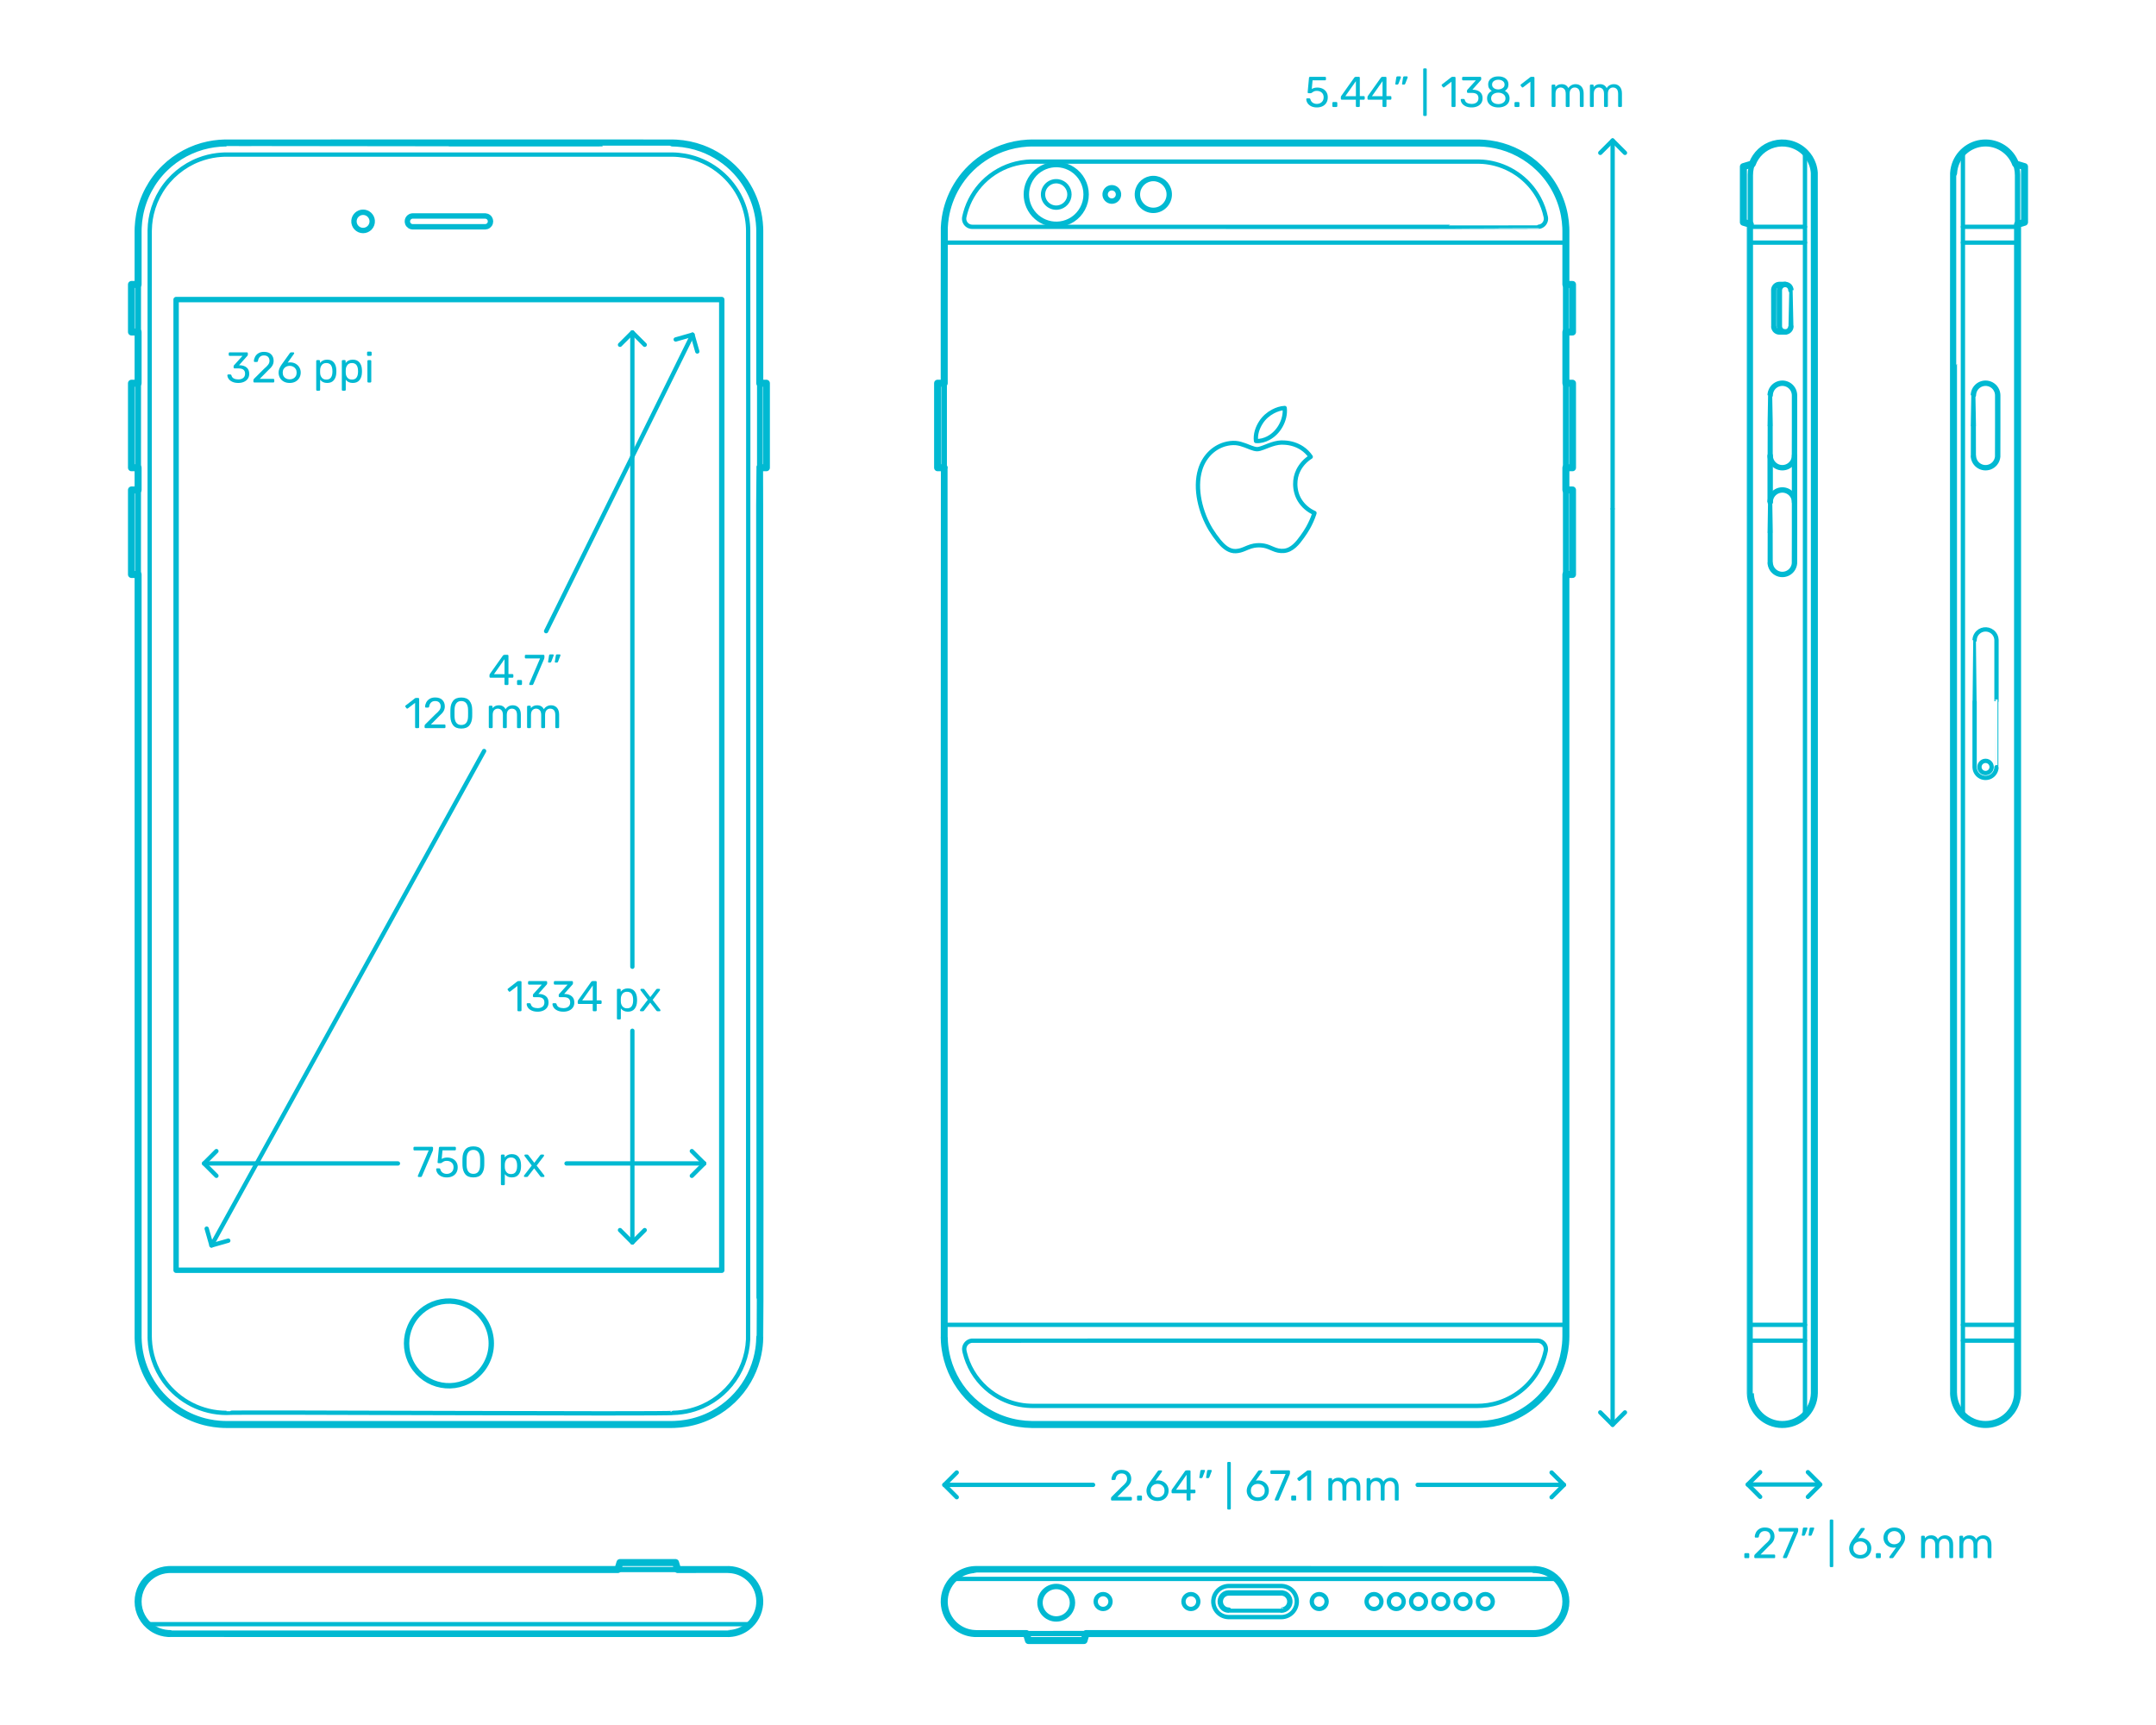 <?xml version="1.0" encoding="utf-8"?>
<!-- Generator: Adobe Illustrator 25.4.1, SVG Export Plug-In . SVG Version: 6.00 Build 0)  -->
<!DOCTYPE svg PUBLIC "-//W3C//DTD SVG 1.1//EN" "http://www.w3.org/Graphics/SVG/1.1/DTD/svg11.dtd">
<svg version="1.1" xmlns:x="http://ns.adobe.com/Extensibility/1.0/" xmlns:i="http://ns.adobe.com/AdobeIllustrator/10.0/" xmlns:graph="http://ns.adobe.com/Graphs/1.0/"
	 xmlns="http://www.w3.org/2000/svg" xmlns:xlink="http://www.w3.org/1999/xlink" x="0px" y="0px" width="1000px" height="800px"
	 viewBox="0 0 1000 800" enable-background="new 0 0 1000 800" xml:space="preserve">
<g id="FILL-BACKGROUND">
	<rect x="0" y="0" fill="#FFFFFF" width="1000" height="800"/>
</g>
<g id="N-DIMENSIONS">
	<g>
		<g>
			<g id="MTEXT_00000127756432670958346140000012909987693750851509_">
				<g>
					<g>
						<path fill="#00B9D2" d="M234.123,317.555c-0.087-0.087-0.13-0.196-0.13-0.33v-2.92h-6.5c-0.134,0-0.243-0.043-0.33-0.13
							s-0.13-0.197-0.13-0.33v-0.74c0-0.187,0.073-0.387,0.22-0.6l6.021-8.48c0.066-0.106,0.166-0.189,0.3-0.25
							c0.133-0.06,0.28-0.09,0.439-0.09h1.36c0.146,0,0.26,0.04,0.34,0.12s0.12,0.193,0.12,0.34v8.48h1.82
							c0.133,0,0.243,0.043,0.33,0.13c0.086,0.087,0.13,0.196,0.13,0.33v0.76c0,0.133-0.044,0.243-0.13,0.33
							c-0.087,0.087-0.197,0.13-0.33,0.13h-1.82v2.92c0,0.134-0.043,0.243-0.13,0.33s-0.197,0.13-0.33,0.13h-0.92
							C234.319,317.685,234.21,317.642,234.123,317.555z M229.113,312.665h4.899v-6.961L229.113,312.665z"/>
						<path fill="#00B9D2" d="M239.943,317.555c-0.087-0.087-0.13-0.196-0.13-0.33v-1.38c0-0.133,0.043-0.247,0.13-0.34
							c0.086-0.094,0.196-0.141,0.33-0.141h1.38c0.133,0,0.243,0.047,0.33,0.141c0.086,0.093,0.13,0.207,0.13,0.34v1.38
							c0,0.134-0.044,0.243-0.13,0.33c-0.087,0.087-0.197,0.13-0.33,0.13h-1.38C240.14,317.685,240.029,317.642,239.943,317.555z"/>
						<path fill="#00B9D2" d="M245.563,317.555c-0.073-0.087-0.11-0.19-0.11-0.311l0.04-0.18l5-11.7h-6.6
							c-0.134,0-0.243-0.043-0.33-0.13c-0.087-0.086-0.13-0.196-0.13-0.33v-0.739c0-0.147,0.04-0.264,0.12-0.351
							s0.193-0.13,0.34-0.13h8.16c0.146,0,0.26,0.043,0.34,0.13s0.12,0.203,0.12,0.351v0.68c0,0.24-0.054,0.5-0.16,0.78l-4.94,11.56
							c-0.066,0.146-0.14,0.267-0.22,0.36c-0.08,0.093-0.193,0.14-0.34,0.14h-1C245.733,317.685,245.637,317.642,245.563,317.555z"
							/>
						<path fill="#00B9D2" d="M254.263,307.165c-0.06-0.08-0.077-0.181-0.05-0.301l0.439-2.8c0.054-0.387,0.24-0.58,0.561-0.58h1.28
							c0.093,0,0.17,0.033,0.229,0.101c0.061,0.066,0.09,0.146,0.09,0.239c0,0.134-0.02,0.24-0.06,0.32l-1.04,2.7
							c-0.067,0.146-0.141,0.257-0.22,0.33c-0.08,0.073-0.2,0.109-0.36,0.109h-0.62
							C254.406,307.284,254.322,307.244,254.263,307.165z M257.402,307.165c-0.06-0.08-0.076-0.181-0.05-0.301l0.44-2.8
							c0.053-0.387,0.24-0.58,0.56-0.58h1.28c0.093,0,0.17,0.033,0.229,0.101c0.061,0.066,0.091,0.146,0.091,0.239
							c0,0.134-0.021,0.24-0.061,0.32l-1.04,2.7c-0.066,0.146-0.14,0.257-0.22,0.33s-0.2,0.109-0.36,0.109h-0.62
							C257.546,307.284,257.463,307.244,257.402,307.165z"/>
						<path fill="#00B9D2" d="M192.653,337.555c-0.08-0.087-0.12-0.196-0.12-0.33v-11.28l-3.36,2.58
							c-0.093,0.08-0.193,0.12-0.3,0.12c-0.12,0-0.233-0.066-0.34-0.2l-0.48-0.62c-0.066-0.093-0.1-0.187-0.1-0.279
							c0-0.146,0.066-0.267,0.2-0.36l4.34-3.36c0.146-0.093,0.32-0.14,0.52-0.14h0.94c0.133,0,0.243,0.043,0.33,0.13
							s0.13,0.197,0.13,0.33v13.08c0,0.134-0.043,0.243-0.13,0.33s-0.197,0.13-0.33,0.13h-0.98
							C192.84,337.685,192.733,337.642,192.653,337.555z"/>
						<path fill="#00B9D2" d="M197.063,337.555c-0.087-0.087-0.13-0.196-0.13-0.33v-0.6c0-0.307,0.166-0.601,0.5-0.881l4.359-4.34
							c0.986-0.84,1.667-1.526,2.04-2.06s0.561-1.101,0.561-1.7c0-0.786-0.221-1.403-0.66-1.85c-0.44-0.447-1.08-0.67-1.92-0.67
							c-0.801,0-1.434,0.233-1.9,0.699c-0.467,0.467-0.753,1.094-0.86,1.88c-0.026,0.147-0.093,0.261-0.199,0.341
							c-0.107,0.08-0.214,0.12-0.32,0.12h-0.96c-0.12,0-0.22-0.04-0.3-0.12s-0.12-0.174-0.12-0.28
							c0.026-0.707,0.217-1.39,0.569-2.05c0.354-0.66,0.877-1.2,1.57-1.62s1.533-0.63,2.521-0.63c1.493,0,2.616,0.39,3.37,1.17
							c0.753,0.78,1.13,1.77,1.13,2.97c0,0.84-0.204,1.597-0.61,2.271c-0.407,0.673-1.043,1.383-1.91,2.13l-3.939,4h6.3
							c0.146,0,0.26,0.04,0.34,0.12c0.08,0.079,0.12,0.193,0.12,0.34v0.76c0,0.134-0.044,0.243-0.13,0.33
							c-0.087,0.087-0.197,0.13-0.33,0.13h-8.76C197.26,337.685,197.149,337.642,197.063,337.555z"/>
						<path fill="#00B9D2" d="M210.183,336.375c-0.793-1.007-1.217-2.323-1.27-3.95l-0.021-1.721l0.021-1.779
							c0.04-1.613,0.463-2.924,1.27-3.931c0.807-1.006,2.063-1.51,3.771-1.51c1.72,0,2.982,0.504,3.79,1.51
							c0.807,1.007,1.229,2.317,1.27,3.931c0.014,0.373,0.021,0.967,0.021,1.779c0,0.787-0.007,1.36-0.021,1.721
							c-0.054,1.627-0.477,2.943-1.27,3.95c-0.794,1.007-2.058,1.51-3.79,1.51C212.232,337.885,210.976,337.382,210.183,336.375z
							 M216.272,335.204c0.521-0.68,0.794-1.64,0.82-2.88c0.013-0.386,0.021-0.939,0.021-1.659c0-0.733-0.008-1.28-0.021-1.641
							c-0.026-1.227-0.304-2.183-0.83-2.87c-0.526-0.687-1.297-1.029-2.31-1.029c-1.014,0-1.78,0.343-2.301,1.029
							c-0.52,0.688-0.793,1.644-0.819,2.87l-0.021,1.641l0.021,1.659c0.026,1.24,0.3,2.2,0.819,2.88
							c0.521,0.681,1.287,1.021,2.301,1.021C214.979,336.225,215.753,335.885,216.272,335.204z"/>
						<path fill="#00B9D2" d="M226.843,337.555c-0.087-0.087-0.13-0.196-0.13-0.33v-9.48c0-0.133,0.043-0.243,0.13-0.329
							c0.087-0.087,0.196-0.131,0.33-0.131h0.84c0.134,0,0.24,0.044,0.32,0.131c0.08,0.086,0.12,0.196,0.12,0.329v0.681
							c0.72-0.894,1.693-1.34,2.92-1.34c1.467,0,2.507,0.613,3.12,1.84c0.319-0.561,0.776-1.007,1.37-1.34
							c0.593-0.334,1.256-0.5,1.989-0.5c1.094,0,1.987,0.373,2.681,1.119c0.692,0.747,1.04,1.827,1.04,3.24v5.78
							c0,0.134-0.044,0.243-0.13,0.33c-0.087,0.087-0.197,0.13-0.33,0.13h-0.86c-0.134,0-0.243-0.043-0.33-0.13
							s-0.13-0.196-0.13-0.33v-5.6c0-1.067-0.22-1.83-0.66-2.29c-0.439-0.46-1.02-0.69-1.74-0.69c-0.64,0-1.189,0.237-1.649,0.71
							c-0.46,0.474-0.69,1.23-0.69,2.271v5.6c0,0.134-0.043,0.243-0.13,0.33s-0.197,0.13-0.33,0.13h-0.88
							c-0.134,0-0.243-0.043-0.33-0.13s-0.13-0.196-0.13-0.33v-5.6c0-1.054-0.23-1.813-0.69-2.28s-1.029-0.7-1.71-0.7
							c-0.64,0-1.189,0.233-1.649,0.7s-0.69,1.22-0.69,2.26v5.62c0,0.134-0.043,0.243-0.13,0.33s-0.197,0.13-0.33,0.13h-0.88
							C227.039,337.685,226.93,337.642,226.843,337.555z"/>
						<path fill="#00B9D2" d="M244.603,337.555c-0.087-0.087-0.13-0.196-0.13-0.33v-9.48c0-0.133,0.043-0.243,0.13-0.329
							c0.087-0.087,0.196-0.131,0.33-0.131h0.84c0.134,0,0.24,0.044,0.32,0.131c0.08,0.086,0.12,0.196,0.12,0.329v0.681
							c0.72-0.894,1.693-1.34,2.92-1.34c1.467,0,2.507,0.613,3.12,1.84c0.319-0.561,0.776-1.007,1.37-1.34
							c0.593-0.334,1.256-0.5,1.989-0.5c1.094,0,1.987,0.373,2.681,1.119c0.692,0.747,1.04,1.827,1.04,3.24v5.78
							c0,0.134-0.044,0.243-0.13,0.33c-0.087,0.087-0.197,0.13-0.33,0.13h-0.86c-0.134,0-0.243-0.043-0.33-0.13
							s-0.13-0.196-0.13-0.33v-5.6c0-1.067-0.22-1.83-0.66-2.29c-0.439-0.46-1.02-0.69-1.74-0.69c-0.64,0-1.189,0.237-1.649,0.71
							c-0.46,0.474-0.69,1.23-0.69,2.271v5.6c0,0.134-0.043,0.243-0.13,0.33s-0.197,0.13-0.33,0.13h-0.88
							c-0.134,0-0.243-0.043-0.33-0.13s-0.13-0.196-0.13-0.33v-5.6c0-1.054-0.23-1.813-0.69-2.28s-1.029-0.7-1.71-0.7
							c-0.64,0-1.189,0.233-1.649,0.7s-0.69,1.22-0.69,2.26v5.62c0,0.134-0.043,0.243-0.13,0.33s-0.197,0.13-0.33,0.13h-0.88
							C244.799,337.685,244.689,337.642,244.603,337.555z"/>
					</g>
				</g>
			</g>
			<g id="POLYLINE_00000066478090255898620600000015681253836246531487_">
				
					<line fill="none" stroke="#00B9D2" stroke-width="2" stroke-linecap="round" stroke-linejoin="round" stroke-miterlimit="10" x1="98.089" y1="577.596" x2="224.541" y2="348.303"/>
			</g>
			<g id="POLYLINE_00000018196932541101014700000007736729542488863664_">
				
					<line fill="none" stroke="#00B9D2" stroke-width="2" stroke-linecap="round" stroke-linejoin="round" stroke-miterlimit="10" x1="253.298" y1="292.714" x2="321.197" y2="155.214"/>
			</g>
			<g id="POLYLINE_00000070817314263541105670000013601693579594612154_">
				
					<polyline fill="none" stroke="#00B9D2" stroke-width="2" stroke-linecap="round" stroke-linejoin="round" stroke-miterlimit="10" points="
					95.869,569.807 98.089,577.596 105.878,575.375 				"/>
			</g>
			<g id="POLYLINE_00000085947276548137765990000009315940910153190042_">
				
					<polyline fill="none" stroke="#00B9D2" stroke-width="2" stroke-linecap="round" stroke-linejoin="round" stroke-miterlimit="10" points="
					323.418,163.003 321.197,155.214 313.408,157.434 				"/>
			</g>
		</g>
		<g id="MTEXT_00000060018786333331162860000016489180099211516065_">
			<g>
				<path fill="#00B9D2" d="M107.812,177.091c-0.76-0.341-1.337-0.783-1.729-1.33c-0.394-0.547-0.604-1.113-0.63-1.7
					c0-0.12,0.04-0.217,0.12-0.29c0.079-0.073,0.18-0.11,0.3-0.11h0.899c0.146,0,0.267,0.03,0.36,0.09
					c0.093,0.061,0.167,0.178,0.22,0.351c0.174,0.68,0.55,1.16,1.13,1.439c0.58,0.28,1.264,0.42,2.051,0.42
					c0.96,0,1.723-0.229,2.29-0.689c0.566-0.46,0.85-1.116,0.85-1.97c0-1.627-0.993-2.44-2.98-2.44h-1.88
					c-0.133,0-0.243-0.043-0.33-0.13s-0.13-0.196-0.13-0.33v-0.52c0-0.2,0.073-0.374,0.221-0.521l3.899-4.32h-5.92
					c-0.134,0-0.243-0.04-0.33-0.12c-0.087-0.079-0.13-0.187-0.13-0.319v-0.72c0-0.147,0.043-0.264,0.13-0.351s0.196-0.13,0.33-0.13
					h7.92c0.146,0,0.264,0.043,0.351,0.13c0.086,0.087,0.13,0.203,0.13,0.351v0.659c0,0.147-0.067,0.301-0.2,0.46l-3.9,4.381h0.32
					c1.36,0.039,2.437,0.393,3.229,1.06c0.794,0.667,1.19,1.64,1.19,2.92c0,0.88-0.217,1.637-0.65,2.271
					c-0.433,0.633-1.036,1.119-1.81,1.46c-0.773,0.34-1.646,0.51-2.62,0.51C109.472,177.601,108.572,177.431,107.812,177.091z"/>
				<path fill="#00B9D2" d="M117.662,177.271c-0.087-0.087-0.13-0.196-0.13-0.33v-0.6c0-0.307,0.166-0.601,0.5-0.881l4.359-4.34
					c0.986-0.84,1.667-1.526,2.04-2.06s0.561-1.101,0.561-1.7c0-0.786-0.221-1.403-0.66-1.85c-0.44-0.447-1.08-0.67-1.92-0.67
					c-0.801,0-1.434,0.233-1.9,0.699c-0.467,0.467-0.753,1.094-0.86,1.88c-0.026,0.147-0.093,0.261-0.199,0.341
					c-0.107,0.08-0.214,0.12-0.32,0.12h-0.96c-0.12,0-0.22-0.04-0.3-0.12s-0.12-0.174-0.12-0.28c0.026-0.707,0.217-1.39,0.569-2.05
					c0.354-0.66,0.877-1.2,1.57-1.62s1.533-0.63,2.521-0.63c1.493,0,2.616,0.39,3.37,1.17c0.753,0.78,1.13,1.77,1.13,2.97
					c0,0.84-0.204,1.597-0.61,2.271c-0.407,0.673-1.043,1.383-1.91,2.13l-3.939,4h6.3c0.146,0,0.26,0.04,0.34,0.12
					c0.08,0.079,0.12,0.193,0.12,0.34v0.76c0,0.134-0.044,0.243-0.13,0.33c-0.087,0.087-0.197,0.13-0.33,0.13h-8.76
					C117.858,177.4,117.748,177.357,117.662,177.271z"/>
				<path fill="#00B9D2" d="M131.602,176.95c-0.78-0.433-1.374-1.017-1.78-1.75s-0.609-1.533-0.609-2.399
					c0-1.146,0.46-2.373,1.38-3.681l3.819-5.319c0.014-0.014,0.051-0.061,0.11-0.141s0.137-0.143,0.229-0.189
					c0.094-0.047,0.2-0.07,0.32-0.07h0.98c0.12,0,0.216,0.043,0.29,0.13c0.073,0.087,0.109,0.19,0.109,0.311
					c0,0.066-0.033,0.153-0.1,0.26l-2.92,4.08c0.347-0.08,0.733-0.12,1.16-0.12c0.973,0,1.83,0.217,2.569,0.649
					c0.74,0.434,1.313,1.007,1.721,1.721c0.406,0.713,0.609,1.497,0.609,2.35c0,0.854-0.203,1.65-0.609,2.39
					c-0.407,0.74-0.997,1.33-1.771,1.771s-1.687,0.66-2.74,0.66C133.305,177.601,132.382,177.384,131.602,176.95z M135.972,175.58
					c0.493-0.239,0.887-0.597,1.18-1.069c0.293-0.474,0.44-1.044,0.44-1.71c0-0.653-0.15-1.217-0.45-1.69
					c-0.3-0.473-0.697-0.833-1.19-1.08c-0.493-0.246-1.026-0.37-1.6-0.37s-1.107,0.124-1.601,0.37
					c-0.493,0.247-0.887,0.607-1.18,1.08c-0.293,0.474-0.439,1.037-0.439,1.69c0,0.666,0.146,1.236,0.439,1.71
					c0.293,0.473,0.687,0.83,1.18,1.069c0.493,0.24,1.027,0.36,1.601,0.36C134.938,175.94,135.478,175.82,135.972,175.58z"/>
				<path fill="#00B9D2" d="M146.802,181.08c-0.087-0.08-0.131-0.193-0.131-0.34v-13.28c0-0.146,0.044-0.26,0.131-0.34
					c0.086-0.08,0.196-0.12,0.33-0.12h0.84c0.146,0,0.26,0.04,0.34,0.12s0.12,0.193,0.12,0.34v0.881
					c0.772-1.027,1.873-1.54,3.3-1.54c1.4,0,2.45,0.443,3.15,1.33c0.699,0.887,1.069,2.017,1.109,3.39
					c0.014,0.146,0.021,0.373,0.021,0.68s-0.007,0.533-0.021,0.681c-0.04,1.359-0.41,2.486-1.109,3.38
					c-0.7,0.894-1.75,1.34-3.15,1.34c-1.427,0-2.507-0.507-3.24-1.521v4.66c0,0.133-0.043,0.243-0.13,0.33s-0.197,0.13-0.33,0.13
					h-0.899C146.998,181.2,146.888,181.16,146.802,181.08z M153.451,175.141c0.44-0.601,0.681-1.387,0.72-2.36
					c0.014-0.133,0.021-0.326,0.021-0.58c0-2.56-0.947-3.84-2.84-3.84c-0.934,0-1.637,0.31-2.11,0.93s-0.724,1.351-0.75,2.19
					c-0.014,0.146-0.02,0.407-0.02,0.78s0.006,0.633,0.02,0.779c0.026,0.813,0.283,1.518,0.771,2.11
					c0.486,0.594,1.183,0.89,2.09,0.89C152.312,176.04,153.012,175.74,153.451,175.141z"/>
				<path fill="#00B9D2" d="M158.682,181.08c-0.087-0.08-0.131-0.193-0.131-0.34v-13.28c0-0.146,0.044-0.26,0.131-0.34
					c0.086-0.08,0.196-0.12,0.33-0.12h0.84c0.146,0,0.26,0.04,0.34,0.12s0.12,0.193,0.12,0.34v0.881
					c0.772-1.027,1.873-1.54,3.3-1.54c1.4,0,2.45,0.443,3.15,1.33c0.699,0.887,1.069,2.017,1.109,3.39
					c0.014,0.146,0.021,0.373,0.021,0.68s-0.007,0.533-0.021,0.681c-0.04,1.359-0.41,2.486-1.109,3.38
					c-0.7,0.894-1.75,1.34-3.15,1.34c-1.427,0-2.507-0.507-3.24-1.521v4.66c0,0.133-0.043,0.243-0.13,0.33s-0.197,0.13-0.33,0.13
					h-0.899C158.878,181.2,158.768,181.16,158.682,181.08z M165.331,175.141c0.44-0.601,0.681-1.387,0.72-2.36
					c0.014-0.133,0.021-0.326,0.021-0.58c0-2.56-0.947-3.84-2.84-3.84c-0.934,0-1.637,0.31-2.11,0.93s-0.724,1.351-0.75,2.19
					c-0.014,0.146-0.02,0.407-0.02,0.78s0.006,0.633,0.02,0.779c0.026,0.813,0.283,1.518,0.771,2.11
					c0.486,0.594,1.183,0.89,2.09,0.89C164.191,176.04,164.892,175.74,165.331,175.141z"/>
				<path fill="#00B9D2" d="M170.381,164.91c-0.087-0.086-0.13-0.196-0.13-0.33v-1.04c0-0.133,0.043-0.246,0.13-0.34
					c0.087-0.093,0.197-0.14,0.33-0.14h1.181c0.133,0,0.246,0.047,0.34,0.14c0.093,0.094,0.14,0.207,0.14,0.34v1.04
					c0,0.134-0.047,0.244-0.14,0.33c-0.094,0.087-0.207,0.13-0.34,0.13h-1.181C170.578,165.04,170.468,164.997,170.381,164.91z
					 M170.541,177.271c-0.087-0.087-0.13-0.196-0.13-0.33v-9.48c0-0.133,0.043-0.243,0.13-0.329c0.087-0.087,0.196-0.131,0.33-0.131
					h0.88c0.133,0,0.243,0.044,0.33,0.131c0.087,0.086,0.13,0.196,0.13,0.329v9.48c0,0.134-0.043,0.243-0.13,0.33
					s-0.197,0.13-0.33,0.13h-0.88C170.737,177.4,170.628,177.357,170.541,177.271z"/>
			</g>
		</g>
		<g>
			<g id="POLYLINE_00000161622631420383472870000004416319617936288138_">
				
					<polyline fill="none" stroke="#00B9D2" stroke-width="2" stroke-linecap="round" stroke-linejoin="round" stroke-miterlimit="10" points="
					443.755,682.902 438.028,688.629 443.755,694.356 				"/>
			</g>
			<g id="POLYLINE_00000024694144210165637630000011054534088597211798_">
				
					<line fill="none" stroke="#00B9D2" stroke-width="2" stroke-linecap="round" stroke-linejoin="round" stroke-miterlimit="10" x1="438.028" y1="688.629" x2="507" y2="688.629"/>
			</g>
			<g id="POLYLINE_00000005945944828467031620000007920110093788218262_">
				
					<line fill="none" stroke="#00B9D2" stroke-width="2" stroke-linecap="round" stroke-linejoin="round" stroke-miterlimit="10" x1="657.541" y1="688.629" x2="725.402" y2="688.629"/>
			</g>
			<g id="POLYLINE_00000068653055544899035600000015461679250943876753_">
				
					<polyline fill="none" stroke="#00B9D2" stroke-width="2" stroke-linecap="round" stroke-linejoin="round" stroke-miterlimit="10" points="
					719.663,682.912 725.391,688.639 719.663,694.366 				"/>
			</g>
			<g id="MTEXT_00000091704311682299231140000002971251067197247882_">
				<g>
					<path fill="#00B9D2" d="M515.444,695.777c-0.087-0.087-0.13-0.196-0.13-0.33v-0.6c0-0.307,0.166-0.601,0.5-0.881l4.359-4.34
						c0.986-0.84,1.667-1.526,2.04-2.06s0.561-1.101,0.561-1.7c0-0.786-0.221-1.403-0.66-1.85c-0.44-0.447-1.08-0.67-1.92-0.67
						c-0.801,0-1.434,0.233-1.9,0.699c-0.467,0.467-0.753,1.094-0.86,1.88c-0.026,0.147-0.093,0.261-0.199,0.341
						c-0.107,0.08-0.214,0.12-0.32,0.12h-0.96c-0.12,0-0.22-0.04-0.3-0.12s-0.12-0.174-0.12-0.28c0.026-0.707,0.217-1.39,0.569-2.05
						c0.354-0.66,0.877-1.2,1.57-1.62s1.533-0.63,2.521-0.63c1.493,0,2.616,0.39,3.37,1.17c0.753,0.78,1.13,1.77,1.13,2.97
						c0,0.84-0.204,1.597-0.61,2.271c-0.407,0.673-1.043,1.383-1.91,2.13l-3.939,4h6.3c0.146,0,0.26,0.04,0.34,0.12
						c0.08,0.079,0.12,0.193,0.12,0.34v0.76c0,0.134-0.044,0.243-0.13,0.33c-0.087,0.087-0.197,0.13-0.33,0.13h-8.76
						C515.641,695.907,515.53,695.864,515.444,695.777z"/>
					<path fill="#00B9D2" d="M527.504,695.777c-0.087-0.087-0.13-0.196-0.13-0.33v-1.38c0-0.133,0.043-0.247,0.13-0.34
						c0.086-0.094,0.196-0.141,0.33-0.141h1.38c0.133,0,0.243,0.047,0.33,0.141c0.086,0.093,0.13,0.207,0.13,0.34v1.38
						c0,0.134-0.044,0.243-0.13,0.33c-0.087,0.087-0.197,0.13-0.33,0.13h-1.38C527.7,695.907,527.59,695.864,527.504,695.777z"/>
					<path fill="#00B9D2" d="M534.145,695.457c-0.78-0.433-1.374-1.017-1.78-1.75s-0.609-1.533-0.609-2.399
						c0-1.146,0.46-2.373,1.38-3.681l3.819-5.319c0.014-0.014,0.051-0.061,0.11-0.141s0.137-0.143,0.229-0.189
						c0.094-0.047,0.2-0.07,0.32-0.07h0.98c0.12,0,0.216,0.043,0.29,0.13c0.073,0.087,0.109,0.19,0.109,0.311
						c0,0.066-0.033,0.153-0.1,0.26l-2.92,4.08c0.347-0.08,0.733-0.12,1.16-0.12c0.973,0,1.83,0.217,2.569,0.649
						c0.74,0.434,1.313,1.007,1.721,1.721c0.406,0.713,0.609,1.497,0.609,2.35c0,0.854-0.203,1.65-0.609,2.39
						c-0.407,0.74-0.997,1.33-1.771,1.771s-1.687,0.66-2.74,0.66C535.848,696.107,534.925,695.891,534.145,695.457z
						 M538.515,694.087c0.493-0.239,0.887-0.597,1.18-1.069c0.293-0.474,0.44-1.044,0.44-1.71c0-0.653-0.15-1.217-0.45-1.69
						c-0.3-0.473-0.697-0.833-1.19-1.08c-0.493-0.246-1.026-0.37-1.6-0.37s-1.107,0.124-1.601,0.37
						c-0.493,0.247-0.887,0.607-1.18,1.08c-0.293,0.474-0.439,1.037-0.439,1.69c0,0.666,0.146,1.236,0.439,1.71
						c0.293,0.473,0.687,0.83,1.18,1.069c0.493,0.24,1.027,0.36,1.601,0.36C537.481,694.447,538.021,694.327,538.515,694.087z"/>
					<path fill="#00B9D2" d="M550.484,695.777c-0.087-0.087-0.13-0.196-0.13-0.33v-2.92h-6.5c-0.134,0-0.243-0.043-0.33-0.13
						s-0.13-0.197-0.13-0.33v-0.74c0-0.187,0.073-0.387,0.22-0.6l6.021-8.48c0.066-0.106,0.166-0.189,0.3-0.25
						c0.133-0.06,0.28-0.09,0.439-0.09h1.36c0.146,0,0.26,0.04,0.34,0.12s0.12,0.193,0.12,0.34v8.48h1.82
						c0.133,0,0.243,0.043,0.33,0.13c0.086,0.087,0.13,0.196,0.13,0.33v0.76c0,0.133-0.044,0.243-0.13,0.33
						c-0.087,0.087-0.197,0.13-0.33,0.13h-1.82v2.92c0,0.134-0.043,0.243-0.13,0.33s-0.197,0.13-0.33,0.13h-0.92
						C550.681,695.907,550.571,695.864,550.484,695.777z M545.475,690.888h4.899v-6.961L545.475,690.888z"/>
					<path fill="#00B9D2" d="M556.344,685.388c-0.06-0.08-0.077-0.181-0.05-0.301l0.439-2.8c0.054-0.387,0.24-0.58,0.561-0.58h1.28
						c0.093,0,0.17,0.033,0.229,0.101c0.061,0.066,0.09,0.146,0.09,0.239c0,0.134-0.02,0.24-0.06,0.32l-1.04,2.7
						c-0.067,0.146-0.141,0.257-0.22,0.33c-0.08,0.073-0.2,0.109-0.36,0.109h-0.62C556.487,685.507,556.403,685.467,556.344,685.388
						z M559.483,685.388c-0.06-0.08-0.076-0.181-0.05-0.301l0.44-2.8c0.053-0.387,0.24-0.58,0.56-0.58h1.28
						c0.093,0,0.17,0.033,0.229,0.101c0.061,0.066,0.091,0.146,0.091,0.239c0,0.134-0.021,0.24-0.061,0.32l-1.04,2.7
						c-0.066,0.146-0.14,0.257-0.22,0.33s-0.2,0.109-0.36,0.109h-0.62C559.627,685.507,559.544,685.467,559.483,685.388z"/>
					<path fill="#00B9D2" d="M569.354,699.938c-0.08-0.087-0.12-0.197-0.12-0.33v-21.16c0-0.133,0.04-0.243,0.12-0.33
						s0.187-0.13,0.32-0.13h0.739c0.134,0,0.243,0.043,0.33,0.13s0.13,0.197,0.13,0.33v21.16c0,0.133-0.043,0.243-0.13,0.33
						c-0.087,0.086-0.196,0.13-0.33,0.13h-0.739C569.54,700.067,569.434,700.023,569.354,699.938z"/>
					<path fill="#00B9D2" d="M580.643,695.457c-0.78-0.433-1.374-1.017-1.78-1.75s-0.609-1.533-0.609-2.399
						c0-1.146,0.46-2.373,1.38-3.681l3.819-5.319c0.014-0.014,0.051-0.061,0.11-0.141s0.137-0.143,0.229-0.189
						c0.094-0.047,0.2-0.07,0.32-0.07h0.98c0.12,0,0.216,0.043,0.29,0.13c0.073,0.087,0.109,0.19,0.109,0.311
						c0,0.066-0.033,0.153-0.1,0.26l-2.92,4.08c0.347-0.08,0.733-0.12,1.16-0.12c0.973,0,1.83,0.217,2.569,0.649
						c0.74,0.434,1.313,1.007,1.721,1.721c0.406,0.713,0.609,1.497,0.609,2.35c0,0.854-0.203,1.65-0.609,2.39
						c-0.407,0.74-0.997,1.33-1.771,1.771s-1.687,0.66-2.74,0.66C582.346,696.107,581.423,695.891,580.643,695.457z
						 M585.013,694.087c0.493-0.239,0.887-0.597,1.18-1.069c0.293-0.474,0.44-1.044,0.44-1.71c0-0.653-0.15-1.217-0.45-1.69
						c-0.3-0.473-0.697-0.833-1.19-1.08c-0.493-0.246-1.026-0.37-1.6-0.37s-1.107,0.124-1.601,0.37
						c-0.493,0.247-0.887,0.607-1.18,1.08c-0.293,0.474-0.439,1.037-0.439,1.69c0,0.666,0.146,1.236,0.439,1.71
						c0.293,0.473,0.687,0.83,1.18,1.069c0.493,0.24,1.027,0.36,1.601,0.36C583.979,694.447,584.519,694.327,585.013,694.087z"/>
					<path fill="#00B9D2" d="M591.363,695.777c-0.073-0.087-0.11-0.19-0.11-0.311l0.04-0.18l5-11.7h-6.6
						c-0.134,0-0.243-0.043-0.33-0.13c-0.087-0.086-0.13-0.196-0.13-0.33v-0.739c0-0.147,0.04-0.264,0.12-0.351
						s0.193-0.13,0.34-0.13h8.16c0.146,0,0.26,0.043,0.34,0.13s0.12,0.203,0.12,0.351v0.68c0,0.24-0.054,0.5-0.16,0.78l-4.94,11.56
						c-0.066,0.146-0.14,0.267-0.22,0.36c-0.08,0.093-0.193,0.14-0.34,0.14h-1C591.533,695.907,591.437,695.864,591.363,695.777z"/>
					<path fill="#00B9D2" d="M599.023,695.777c-0.087-0.087-0.13-0.196-0.13-0.33v-1.38c0-0.133,0.043-0.247,0.13-0.34
						c0.086-0.094,0.196-0.141,0.33-0.141h1.38c0.133,0,0.243,0.047,0.33,0.141c0.086,0.093,0.13,0.207,0.13,0.34v1.38
						c0,0.134-0.044,0.243-0.13,0.33c-0.087,0.087-0.197,0.13-0.33,0.13h-1.38C599.22,695.907,599.109,695.864,599.023,695.777z"/>
					<path fill="#00B9D2" d="M606.394,695.777c-0.08-0.087-0.12-0.196-0.12-0.33v-11.28l-3.36,2.58c-0.093,0.08-0.193,0.12-0.3,0.12
						c-0.12,0-0.233-0.066-0.34-0.2l-0.48-0.62c-0.066-0.093-0.1-0.187-0.1-0.279c0-0.146,0.066-0.267,0.2-0.36l4.34-3.36
						c0.146-0.093,0.32-0.14,0.52-0.14h0.94c0.133,0,0.243,0.043,0.33,0.13s0.13,0.197,0.13,0.33v13.08
						c0,0.134-0.043,0.243-0.13,0.33s-0.197,0.13-0.33,0.13h-0.98C606.58,695.907,606.474,695.864,606.394,695.777z"/>
					<path fill="#00B9D2" d="M616.242,695.777c-0.087-0.087-0.13-0.196-0.13-0.33v-9.48c0-0.133,0.043-0.243,0.13-0.329
						c0.087-0.087,0.196-0.131,0.33-0.131h0.84c0.134,0,0.24,0.044,0.32,0.131c0.08,0.086,0.12,0.196,0.12,0.329v0.681
						c0.72-0.894,1.693-1.34,2.92-1.34c1.467,0,2.507,0.613,3.12,1.84c0.319-0.561,0.776-1.007,1.37-1.34
						c0.593-0.334,1.256-0.5,1.989-0.5c1.094,0,1.987,0.373,2.681,1.119c0.692,0.747,1.04,1.827,1.04,3.24v5.78
						c0,0.134-0.044,0.243-0.13,0.33c-0.087,0.087-0.197,0.13-0.33,0.13h-0.86c-0.134,0-0.243-0.043-0.33-0.13
						s-0.13-0.196-0.13-0.33v-5.6c0-1.067-0.22-1.83-0.66-2.29c-0.439-0.46-1.02-0.69-1.74-0.69c-0.64,0-1.189,0.237-1.649,0.71
						c-0.46,0.474-0.69,1.23-0.69,2.271v5.6c0,0.134-0.043,0.243-0.13,0.33s-0.197,0.13-0.33,0.13h-0.88
						c-0.134,0-0.243-0.043-0.33-0.13s-0.13-0.196-0.13-0.33v-5.6c0-1.054-0.23-1.813-0.69-2.28s-1.029-0.7-1.71-0.7
						c-0.64,0-1.189,0.233-1.649,0.7s-0.69,1.22-0.69,2.26v5.62c0,0.134-0.043,0.243-0.13,0.33s-0.197,0.13-0.33,0.13h-0.88
						C616.438,695.907,616.329,695.864,616.242,695.777z"/>
					<path fill="#00B9D2" d="M634.002,695.777c-0.087-0.087-0.13-0.196-0.13-0.33v-9.48c0-0.133,0.043-0.243,0.13-0.329
						c0.087-0.087,0.196-0.131,0.33-0.131h0.84c0.134,0,0.24,0.044,0.32,0.131c0.08,0.086,0.12,0.196,0.12,0.329v0.681
						c0.72-0.894,1.693-1.34,2.92-1.34c1.467,0,2.507,0.613,3.12,1.84c0.319-0.561,0.776-1.007,1.37-1.34
						c0.593-0.334,1.256-0.5,1.989-0.5c1.094,0,1.987,0.373,2.681,1.119c0.692,0.747,1.04,1.827,1.04,3.24v5.78
						c0,0.134-0.044,0.243-0.13,0.33c-0.087,0.087-0.197,0.13-0.33,0.13h-0.86c-0.134,0-0.243-0.043-0.33-0.13
						s-0.13-0.196-0.13-0.33v-5.6c0-1.067-0.22-1.83-0.66-2.29c-0.439-0.46-1.02-0.69-1.74-0.69c-0.64,0-1.189,0.237-1.649,0.71
						c-0.46,0.474-0.69,1.23-0.69,2.271v5.6c0,0.134-0.043,0.243-0.13,0.33s-0.197,0.13-0.33,0.13h-0.88
						c-0.134,0-0.243-0.043-0.33-0.13s-0.13-0.196-0.13-0.33v-5.6c0-1.054-0.23-1.813-0.69-2.28s-1.029-0.7-1.71-0.7
						c-0.64,0-1.189,0.233-1.649,0.7s-0.69,1.22-0.69,2.26v5.62c0,0.134-0.043,0.243-0.13,0.33s-0.197,0.13-0.33,0.13h-0.88
						C634.198,695.907,634.089,695.864,634.002,695.777z"/>
				</g>
			</g>
		</g>
		<g>
			<g id="POLYLINE_00000129175924664942196100000010402421759717984132_">
				
					<polyline fill="none" stroke="#00B9D2" stroke-width="2" stroke-linecap="round" stroke-linejoin="round" stroke-miterlimit="10" points="
					100.378,533.845 94.651,539.572 100.378,545.299 				"/>
			</g>
			<g id="POLYLINE_00000114047088058450112620000013781521479296409021_">
				
					<line fill="none" stroke="#00B9D2" stroke-width="2" stroke-linecap="round" stroke-linejoin="round" stroke-miterlimit="10" x1="94.651" y1="539.572" x2="184.572" y2="539.572"/>
			</g>
			<g id="POLYLINE_00000152967366854245461140000009776939811513213362_">
				
					<line fill="none" stroke="#00B9D2" stroke-width="2" stroke-linecap="round" stroke-linejoin="round" stroke-miterlimit="10" x1="262.772" y1="539.572" x2="326.631" y2="539.572"/>
			</g>
			<g id="POLYLINE_00000161616691503391540660000012149626842084556951_">
				
					<polyline fill="none" stroke="#00B9D2" stroke-width="2" stroke-linecap="round" stroke-linejoin="round" stroke-miterlimit="10" points="
					320.892,533.855 326.62,539.582 320.892,545.309 				"/>
			</g>
			<g id="MTEXT_00000161606953831597881530000001760851316942491780_">
				<g>
					<path fill="#00B9D2" d="M193.901,545.721c-0.073-0.087-0.11-0.19-0.11-0.311l0.04-0.18l5-11.7h-6.6
						c-0.134,0-0.243-0.043-0.33-0.13c-0.087-0.086-0.13-0.196-0.13-0.33v-0.739c0-0.147,0.04-0.264,0.12-0.351
						s0.193-0.13,0.34-0.13h8.16c0.146,0,0.26,0.043,0.34,0.13s0.12,0.203,0.12,0.351v0.68c0,0.24-0.054,0.5-0.16,0.78l-4.94,11.56
						c-0.066,0.146-0.14,0.267-0.22,0.36c-0.08,0.093-0.193,0.14-0.34,0.14h-1C194.071,545.851,193.975,545.808,193.901,545.721z"/>
					<path fill="#00B9D2" d="M204.611,545.511c-0.733-0.36-1.293-0.83-1.68-1.41s-0.594-1.203-0.62-1.87v-0.04
						c0-0.106,0.04-0.193,0.12-0.26s0.173-0.1,0.28-0.1h0.979c0.28,0,0.46,0.146,0.54,0.439c0.2,0.72,0.57,1.257,1.11,1.61
						s1.163,0.529,1.87,0.529c0.906,0,1.66-0.276,2.26-0.829c0.6-0.554,0.9-1.317,0.9-2.29c0-0.894-0.301-1.604-0.9-2.131
						c-0.6-0.526-1.354-0.79-2.26-0.79c-0.48,0-0.867,0.061-1.16,0.181c-0.294,0.12-0.594,0.293-0.9,0.52
						c-0.173,0.134-0.316,0.23-0.43,0.29c-0.113,0.061-0.237,0.09-0.37,0.09h-0.96c-0.12,0-0.227-0.043-0.32-0.13
						c-0.093-0.086-0.133-0.189-0.12-0.31l0.62-6.66c0.04-0.333,0.207-0.5,0.5-0.5h6.92c0.146,0,0.261,0.04,0.341,0.12
						c0.079,0.08,0.119,0.193,0.119,0.34v0.74c0,0.133-0.043,0.24-0.13,0.319c-0.087,0.08-0.196,0.12-0.33,0.12h-5.76l-0.359,4.021
						c0.64-0.453,1.5-0.68,2.579-0.68c0.894,0,1.707,0.177,2.44,0.529c0.733,0.354,1.316,0.87,1.75,1.55
						c0.434,0.681,0.65,1.487,0.65,2.421c0,0.986-0.217,1.836-0.65,2.55c-0.434,0.713-1.033,1.253-1.8,1.62
						c-0.767,0.366-1.644,0.55-2.63,0.55C206.212,546.051,205.345,545.87,204.611,545.511z"/>
					<path fill="#00B9D2" d="M215.781,544.541c-0.793-1.007-1.217-2.323-1.27-3.95l-0.021-1.721l0.021-1.779
						c0.04-1.613,0.463-2.924,1.27-3.931c0.807-1.006,2.063-1.51,3.771-1.51c1.72,0,2.982,0.504,3.79,1.51
						c0.807,1.007,1.229,2.317,1.27,3.931c0.014,0.373,0.021,0.967,0.021,1.779c0,0.787-0.007,1.36-0.021,1.721
						c-0.054,1.627-0.477,2.943-1.27,3.95c-0.794,1.007-2.058,1.51-3.79,1.51C217.831,546.051,216.574,545.548,215.781,544.541z
						 M221.871,543.37c0.521-0.68,0.794-1.64,0.82-2.88c0.013-0.386,0.021-0.939,0.021-1.659c0-0.733-0.008-1.28-0.021-1.641
						c-0.026-1.227-0.304-2.183-0.83-2.87c-0.526-0.687-1.297-1.029-2.31-1.029c-1.014,0-1.78,0.343-2.301,1.029
						c-0.52,0.688-0.793,1.644-0.819,2.87l-0.021,1.641l0.021,1.659c0.026,1.24,0.3,2.2,0.819,2.88
						c0.521,0.681,1.287,1.021,2.301,1.021C220.578,544.391,221.352,544.051,221.871,543.37z"/>
					<path fill="#00B9D2" d="M232.461,549.53c-0.087-0.08-0.131-0.193-0.131-0.34v-13.28c0-0.146,0.044-0.26,0.131-0.34
						c0.086-0.08,0.196-0.12,0.33-0.12h0.84c0.146,0,0.26,0.04,0.34,0.12s0.12,0.193,0.12,0.34v0.881
						c0.772-1.027,1.873-1.54,3.3-1.54c1.4,0,2.45,0.443,3.15,1.33c0.699,0.887,1.069,2.017,1.109,3.39
						c0.014,0.146,0.021,0.373,0.021,0.68s-0.007,0.533-0.021,0.681c-0.04,1.359-0.41,2.486-1.109,3.38
						c-0.7,0.894-1.75,1.34-3.15,1.34c-1.427,0-2.507-0.507-3.24-1.521v4.66c0,0.133-0.043,0.243-0.13,0.33s-0.197,0.13-0.33,0.13
						h-0.899C232.657,549.65,232.547,549.61,232.461,549.53z M239.11,543.591c0.44-0.601,0.681-1.387,0.72-2.36
						c0.014-0.133,0.021-0.326,0.021-0.58c0-2.56-0.947-3.84-2.84-3.84c-0.934,0-1.637,0.31-2.11,0.93s-0.724,1.351-0.75,2.19
						c-0.014,0.146-0.02,0.407-0.02,0.78s0.006,0.633,0.02,0.779c0.026,0.813,0.283,1.518,0.771,2.11
						c0.486,0.594,1.183,0.89,2.09,0.89C237.971,544.49,238.671,544.19,239.11,543.591z"/>
					<path fill="#00B9D2" d="M243.131,545.73c-0.08-0.08-0.12-0.18-0.12-0.3s0.047-0.247,0.141-0.38l3.479-4.521l-3.26-4.3
						c-0.106-0.146-0.16-0.267-0.16-0.36c0-0.119,0.043-0.22,0.13-0.3s0.184-0.12,0.29-0.12h0.96c0.2,0,0.373,0.107,0.521,0.32
						l2.7,3.5l2.699-3.5c0.08-0.106,0.157-0.187,0.23-0.24c0.073-0.053,0.17-0.08,0.29-0.08h0.92c0.106,0,0.2,0.04,0.28,0.12
						s0.12,0.174,0.12,0.28c0,0.134-0.047,0.26-0.141,0.38l-3.3,4.34l3.48,4.48c0.093,0.133,0.14,0.26,0.14,0.38
						s-0.04,0.22-0.12,0.3s-0.18,0.12-0.3,0.12h-0.98c-0.2,0-0.373-0.1-0.52-0.3l-2.86-3.7l-2.859,3.7
						c-0.08,0.093-0.157,0.167-0.23,0.22c-0.073,0.054-0.17,0.08-0.29,0.08h-0.94C243.312,545.851,243.211,545.811,243.131,545.73z"
						/>
				</g>
			</g>
		</g>
		<g>
			<g id="POLYLINE_00000119796497586680884250000004575422006057545106_">
				
					<polyline fill="none" stroke="#00B9D2" stroke-width="2" stroke-linecap="round" stroke-linejoin="round" stroke-miterlimit="10" points="
					299.033,159.894 293.306,154.167 287.579,159.894 				"/>
			</g>
			<g id="POLYLINE_00000002379385416064602680000014536495021271308717_">
				
					<line fill="none" stroke="#00B9D2" stroke-width="2" stroke-linecap="round" stroke-linejoin="round" stroke-miterlimit="10" x1="293.306" y1="154.167" x2="293.306" y2="448.338"/>
			</g>
			<g id="POLYLINE_00000023263856301421845310000004462560497668956053_">
				
					<line fill="none" stroke="#00B9D2" stroke-width="2" stroke-linecap="round" stroke-linejoin="round" stroke-miterlimit="10" x1="293.306" y1="478.038" x2="293.306" y2="576.222"/>
			</g>
			<g id="POLYLINE_00000070095433689432617680000013946416550941268358_">
				
					<polyline fill="none" stroke="#00B9D2" stroke-width="2" stroke-linecap="round" stroke-linejoin="round" stroke-miterlimit="10" points="
					299.022,570.483 293.295,576.21 287.568,570.483 				"/>
			</g>
			<g id="MTEXT_00000156559886425353099090000006778930904122559665_">
				<g>
					<path fill="#00B9D2" d="M240.124,468.859c-0.08-0.087-0.12-0.196-0.12-0.33v-11.28l-3.36,2.58c-0.093,0.08-0.193,0.12-0.3,0.12
						c-0.12,0-0.233-0.066-0.34-0.2l-0.48-0.62c-0.066-0.093-0.1-0.187-0.1-0.279c0-0.146,0.066-0.267,0.2-0.36l4.34-3.36
						c0.146-0.093,0.32-0.14,0.52-0.14h0.94c0.133,0,0.243,0.043,0.33,0.13s0.13,0.197,0.13,0.33v13.08
						c0,0.134-0.043,0.243-0.13,0.33s-0.197,0.13-0.33,0.13h-0.98C240.311,468.989,240.204,468.946,240.124,468.859z"/>
					<path fill="#00B9D2" d="M246.644,468.68c-0.76-0.341-1.337-0.783-1.729-1.33c-0.394-0.547-0.604-1.113-0.63-1.7
						c0-0.12,0.04-0.217,0.12-0.29c0.079-0.073,0.18-0.11,0.3-0.11h0.899c0.146,0,0.267,0.03,0.36,0.09
						c0.093,0.061,0.167,0.178,0.22,0.351c0.174,0.68,0.55,1.16,1.13,1.439c0.58,0.28,1.264,0.42,2.051,0.42
						c0.96,0,1.723-0.229,2.29-0.689c0.566-0.46,0.85-1.116,0.85-1.97c0-1.627-0.993-2.44-2.98-2.44h-1.88
						c-0.133,0-0.243-0.043-0.33-0.13s-0.13-0.196-0.13-0.33v-0.52c0-0.2,0.073-0.374,0.221-0.521l3.899-4.32h-5.92
						c-0.134,0-0.243-0.04-0.33-0.12c-0.087-0.079-0.13-0.187-0.13-0.319v-0.72c0-0.147,0.043-0.264,0.13-0.351
						s0.196-0.13,0.33-0.13h7.92c0.146,0,0.264,0.043,0.351,0.13c0.086,0.087,0.13,0.203,0.13,0.351v0.659
						c0,0.147-0.067,0.301-0.2,0.46l-3.9,4.381h0.32c1.36,0.039,2.437,0.393,3.229,1.06c0.794,0.667,1.19,1.64,1.19,2.92
						c0,0.88-0.217,1.637-0.65,2.271c-0.433,0.633-1.036,1.119-1.81,1.46c-0.773,0.34-1.646,0.51-2.62,0.51
						C248.304,469.189,247.404,469.02,246.644,468.68z"/>
					<path fill="#00B9D2" d="M258.604,468.68c-0.76-0.341-1.337-0.783-1.729-1.33c-0.394-0.547-0.604-1.113-0.63-1.7
						c0-0.12,0.04-0.217,0.12-0.29c0.079-0.073,0.18-0.11,0.3-0.11h0.899c0.146,0,0.267,0.03,0.36,0.09
						c0.093,0.061,0.167,0.178,0.22,0.351c0.174,0.68,0.55,1.16,1.13,1.439c0.58,0.28,1.264,0.42,2.051,0.42
						c0.96,0,1.723-0.229,2.29-0.689c0.566-0.46,0.85-1.116,0.85-1.97c0-1.627-0.993-2.44-2.98-2.44h-1.88
						c-0.133,0-0.243-0.043-0.33-0.13s-0.13-0.196-0.13-0.33v-0.52c0-0.2,0.073-0.374,0.221-0.521l3.899-4.32h-5.92
						c-0.134,0-0.243-0.04-0.33-0.12c-0.087-0.079-0.13-0.187-0.13-0.319v-0.72c0-0.147,0.043-0.264,0.13-0.351
						s0.196-0.13,0.33-0.13h7.92c0.146,0,0.264,0.043,0.351,0.13c0.086,0.087,0.13,0.203,0.13,0.351v0.659
						c0,0.147-0.067,0.301-0.2,0.46l-3.9,4.381h0.32c1.36,0.039,2.437,0.393,3.229,1.06c0.794,0.667,1.19,1.64,1.19,2.92
						c0,0.88-0.217,1.637-0.65,2.271c-0.433,0.633-1.036,1.119-1.81,1.46c-0.773,0.34-1.646,0.51-2.62,0.51
						C260.264,469.189,259.364,469.02,258.604,468.68z"/>
					<path fill="#00B9D2" d="M275.054,468.859c-0.087-0.087-0.13-0.196-0.13-0.33v-2.92h-6.5c-0.134,0-0.243-0.043-0.33-0.13
						s-0.13-0.197-0.13-0.33v-0.74c0-0.187,0.073-0.387,0.22-0.6l6.021-8.48c0.066-0.106,0.166-0.189,0.3-0.25
						c0.133-0.06,0.28-0.09,0.439-0.09h1.36c0.146,0,0.26,0.04,0.34,0.12s0.12,0.193,0.12,0.34v8.48h1.82
						c0.133,0,0.243,0.043,0.33,0.13c0.086,0.087,0.13,0.196,0.13,0.33v0.76c0,0.133-0.044,0.243-0.13,0.33
						c-0.087,0.087-0.197,0.13-0.33,0.13h-1.82v2.92c0,0.134-0.043,0.243-0.13,0.33s-0.197,0.13-0.33,0.13h-0.92
						C275.25,468.989,275.141,468.946,275.054,468.859z M270.044,463.97h4.899v-6.961L270.044,463.97z"/>
					<path fill="#00B9D2" d="M286.273,472.669c-0.087-0.08-0.131-0.193-0.131-0.34v-13.28c0-0.146,0.044-0.26,0.131-0.34
						c0.086-0.08,0.196-0.12,0.33-0.12h0.84c0.146,0,0.26,0.04,0.34,0.12s0.12,0.193,0.12,0.34v0.881
						c0.772-1.027,1.873-1.54,3.3-1.54c1.4,0,2.45,0.443,3.15,1.33c0.699,0.887,1.069,2.017,1.109,3.39
						c0.014,0.146,0.021,0.373,0.021,0.68s-0.007,0.533-0.021,0.681c-0.04,1.359-0.41,2.486-1.109,3.38
						c-0.7,0.894-1.75,1.34-3.15,1.34c-1.427,0-2.507-0.507-3.24-1.521v4.66c0,0.133-0.043,0.243-0.13,0.33s-0.197,0.13-0.33,0.13
						h-0.899C286.47,472.789,286.359,472.749,286.273,472.669z M292.923,466.729c0.44-0.601,0.681-1.387,0.72-2.36
						c0.014-0.133,0.021-0.326,0.021-0.58c0-2.56-0.947-3.84-2.84-3.84c-0.934,0-1.637,0.31-2.11,0.93s-0.724,1.351-0.75,2.19
						c-0.014,0.146-0.02,0.407-0.02,0.78s0.006,0.633,0.02,0.779c0.026,0.813,0.283,1.518,0.771,2.11
						c0.486,0.594,1.183,0.89,2.09,0.89C291.783,467.629,292.483,467.329,292.923,466.729z"/>
					<path fill="#00B9D2" d="M296.942,468.869c-0.08-0.08-0.12-0.18-0.12-0.3s0.047-0.247,0.141-0.38l3.479-4.521l-3.26-4.3
						c-0.106-0.146-0.16-0.267-0.16-0.36c0-0.119,0.043-0.22,0.13-0.3s0.184-0.12,0.29-0.12h0.96c0.2,0,0.373,0.107,0.521,0.32
						l2.7,3.5l2.699-3.5c0.08-0.106,0.157-0.187,0.23-0.24c0.073-0.053,0.17-0.08,0.29-0.08h0.92c0.106,0,0.2,0.04,0.28,0.12
						s0.12,0.174,0.12,0.28c0,0.134-0.047,0.26-0.141,0.38l-3.3,4.34l3.48,4.48c0.093,0.133,0.14,0.26,0.14,0.38
						s-0.04,0.22-0.12,0.3s-0.18,0.12-0.3,0.12h-0.98c-0.2,0-0.373-0.1-0.52-0.3l-2.86-3.7l-2.859,3.7
						c-0.08,0.093-0.157,0.167-0.23,0.22c-0.073,0.054-0.17,0.08-0.29,0.08h-0.94C297.123,468.989,297.022,468.949,296.942,468.869z
						"/>
				</g>
			</g>
		</g>
		<g>
			<g id="POLYLINE_00000095305938687438672420000011467910582760297393_">
				
					<polyline fill="none" stroke="#00B9D2" stroke-width="2" stroke-linecap="round" stroke-linejoin="round" stroke-miterlimit="10" points="
					753.699,70.89 747.972,65.163 742.245,70.89 				"/>
			</g>
			<g id="POLYLINE_00000118362551565715991630000009430169956091730585_">
				
					<line fill="none" stroke="#00B9D2" stroke-width="2" stroke-linecap="round" stroke-linejoin="round" stroke-miterlimit="10" x1="747.972" y1="65.163" x2="747.972" y2="235.806"/>
			</g>
			<g id="POLYLINE_00000156579422450635721910000008750085565196196768_">
				
					<line fill="none" stroke="#00B9D2" stroke-width="2" stroke-linecap="round" stroke-linejoin="round" stroke-miterlimit="10" x1="747.972" y1="236.15" x2="747.972" y2="660.769"/>
			</g>
			<g id="POLYLINE_00000046313913872748488580000011434106666770836911_">
				
					<polyline fill="none" stroke="#00B9D2" stroke-width="2" stroke-linecap="round" stroke-linejoin="round" stroke-miterlimit="10" points="
					753.688,655.03 747.961,660.757 742.234,655.03 				"/>
			</g>
			<g id="MTEXT_00000180347053660812124550000007687394287172119954_" opacity="0.98">
				<g>
					<path fill="#00B9D2" d="M608.175,49.285c-0.733-0.36-1.293-0.83-1.68-1.41s-0.594-1.203-0.62-1.87v-0.04
						c0-0.106,0.04-0.193,0.12-0.26s0.173-0.1,0.28-0.1h0.979c0.28,0,0.46,0.146,0.54,0.439c0.2,0.72,0.57,1.257,1.11,1.61
						s1.163,0.529,1.87,0.529c0.906,0,1.66-0.276,2.26-0.829c0.6-0.554,0.9-1.317,0.9-2.29c0-0.894-0.301-1.604-0.9-2.131
						c-0.6-0.526-1.354-0.79-2.26-0.79c-0.48,0-0.867,0.061-1.16,0.181c-0.294,0.12-0.594,0.293-0.9,0.52
						c-0.173,0.134-0.316,0.23-0.43,0.29c-0.113,0.061-0.237,0.09-0.37,0.09h-0.96c-0.12,0-0.227-0.043-0.32-0.13
						c-0.093-0.086-0.133-0.189-0.12-0.31l0.62-6.66c0.04-0.333,0.207-0.5,0.5-0.5h6.92c0.146,0,0.261,0.04,0.341,0.12
						c0.079,0.08,0.119,0.193,0.119,0.34v0.74c0,0.133-0.043,0.24-0.13,0.319c-0.087,0.08-0.196,0.12-0.33,0.12h-5.76l-0.359,4.021
						c0.64-0.453,1.5-0.68,2.579-0.68c0.894,0,1.707,0.177,2.44,0.529c0.733,0.354,1.316,0.87,1.75,1.55
						c0.434,0.681,0.65,1.487,0.65,2.421c0,0.986-0.217,1.836-0.65,2.55c-0.434,0.713-1.033,1.253-1.8,1.62
						c-0.767,0.366-1.644,0.55-2.63,0.55C609.775,49.825,608.908,49.645,608.175,49.285z"/>
					<path fill="#00B9D2" d="M618.105,49.495c-0.087-0.087-0.13-0.196-0.13-0.33v-1.38c0-0.133,0.043-0.247,0.13-0.34
						c0.086-0.094,0.196-0.141,0.33-0.141h1.38c0.133,0,0.243,0.047,0.33,0.141c0.086,0.093,0.13,0.207,0.13,0.34v1.38
						c0,0.134-0.044,0.243-0.13,0.33c-0.087,0.087-0.197,0.13-0.33,0.13h-1.38C618.302,49.625,618.191,49.582,618.105,49.495z"/>
					<path fill="#00B9D2" d="M629.005,49.495c-0.087-0.087-0.13-0.196-0.13-0.33v-2.92h-6.5c-0.134,0-0.243-0.043-0.33-0.13
						s-0.13-0.197-0.13-0.33v-0.74c0-0.187,0.073-0.387,0.22-0.6l6.021-8.48c0.066-0.106,0.166-0.189,0.3-0.25
						c0.133-0.06,0.28-0.09,0.439-0.09h1.36c0.146,0,0.26,0.04,0.34,0.12s0.12,0.193,0.12,0.34v8.48h1.82
						c0.133,0,0.243,0.043,0.33,0.13c0.086,0.087,0.13,0.196,0.13,0.33v0.76c0,0.133-0.044,0.243-0.13,0.33
						c-0.087,0.087-0.197,0.13-0.33,0.13h-1.82v2.92c0,0.134-0.043,0.243-0.13,0.33s-0.197,0.13-0.33,0.13h-0.92
						C629.201,49.625,629.092,49.582,629.005,49.495z M623.995,44.605h4.899v-6.961L623.995,44.605z"/>
					<path fill="#00B9D2" d="M641.365,49.495c-0.087-0.087-0.13-0.196-0.13-0.33v-2.92h-6.5c-0.134,0-0.243-0.043-0.33-0.13
						s-0.13-0.197-0.13-0.33v-0.74c0-0.187,0.073-0.387,0.22-0.6l6.021-8.48c0.066-0.106,0.166-0.189,0.3-0.25
						c0.133-0.06,0.28-0.09,0.439-0.09h1.36c0.146,0,0.26,0.04,0.34,0.12s0.12,0.193,0.12,0.34v8.48h1.82
						c0.133,0,0.243,0.043,0.33,0.13c0.086,0.087,0.13,0.196,0.13,0.33v0.76c0,0.133-0.044,0.243-0.13,0.33
						c-0.087,0.087-0.197,0.13-0.33,0.13h-1.82v2.92c0,0.134-0.043,0.243-0.13,0.33s-0.197,0.13-0.33,0.13h-0.92
						C641.562,49.625,641.452,49.582,641.365,49.495z M636.355,44.605h4.899v-6.961L636.355,44.605z"/>
					<path fill="#00B9D2" d="M647.226,39.105c-0.06-0.08-0.077-0.181-0.05-0.301l0.439-2.8c0.054-0.387,0.24-0.58,0.561-0.58h1.28
						c0.093,0,0.17,0.033,0.229,0.101c0.061,0.066,0.09,0.146,0.09,0.239c0,0.134-0.02,0.24-0.06,0.32l-1.04,2.7
						c-0.067,0.146-0.141,0.257-0.22,0.33c-0.08,0.073-0.2,0.109-0.36,0.109h-0.62C647.369,39.225,647.285,39.185,647.226,39.105z
						 M650.365,39.105c-0.06-0.08-0.076-0.181-0.05-0.301l0.44-2.8c0.053-0.387,0.24-0.58,0.56-0.58h1.28
						c0.093,0,0.17,0.033,0.229,0.101c0.061,0.066,0.091,0.146,0.091,0.239c0,0.134-0.021,0.24-0.061,0.32l-1.04,2.7
						c-0.066,0.146-0.14,0.257-0.22,0.33s-0.2,0.109-0.36,0.109h-0.62C650.509,39.225,650.426,39.185,650.365,39.105z"/>
					<path fill="#00B9D2" d="M660.235,53.655c-0.08-0.087-0.12-0.197-0.12-0.33v-21.16c0-0.133,0.04-0.243,0.12-0.33
						s0.187-0.13,0.32-0.13h0.739c0.134,0,0.243,0.043,0.33,0.13s0.13,0.197,0.13,0.33v21.16c0,0.133-0.043,0.243-0.13,0.33
						c-0.087,0.086-0.196,0.13-0.33,0.13h-0.739C660.422,53.785,660.315,53.741,660.235,53.655z"/>
					<path fill="#00B9D2" d="M673.354,49.495c-0.08-0.087-0.12-0.196-0.12-0.33v-11.28l-3.36,2.58c-0.093,0.08-0.193,0.12-0.3,0.12
						c-0.12,0-0.233-0.066-0.34-0.2l-0.48-0.62c-0.066-0.093-0.1-0.187-0.1-0.279c0-0.146,0.066-0.267,0.2-0.36l4.34-3.36
						c0.146-0.093,0.32-0.14,0.52-0.14h0.94c0.133,0,0.243,0.043,0.33,0.13s0.13,0.197,0.13,0.33v13.08
						c0,0.134-0.043,0.243-0.13,0.33s-0.197,0.13-0.33,0.13h-0.98C673.541,49.625,673.435,49.582,673.354,49.495z"/>
					<path fill="#00B9D2" d="M679.874,49.315c-0.76-0.341-1.337-0.783-1.729-1.33c-0.394-0.547-0.604-1.113-0.63-1.7
						c0-0.12,0.04-0.217,0.12-0.29c0.079-0.073,0.18-0.11,0.3-0.11h0.899c0.146,0,0.267,0.03,0.36,0.09
						c0.093,0.061,0.167,0.178,0.22,0.351c0.174,0.68,0.55,1.16,1.13,1.439c0.58,0.28,1.264,0.42,2.051,0.42
						c0.96,0,1.723-0.229,2.29-0.689c0.566-0.46,0.85-1.116,0.85-1.97c0-1.627-0.993-2.44-2.98-2.44h-1.88
						c-0.133,0-0.243-0.043-0.33-0.13s-0.13-0.196-0.13-0.33v-0.52c0-0.2,0.073-0.374,0.221-0.521l3.899-4.32h-5.92
						c-0.134,0-0.243-0.04-0.33-0.12c-0.087-0.079-0.13-0.187-0.13-0.319v-0.72c0-0.147,0.043-0.264,0.13-0.351
						s0.196-0.13,0.33-0.13h7.92c0.146,0,0.264,0.043,0.351,0.13c0.086,0.087,0.13,0.203,0.13,0.351v0.659
						c0,0.147-0.067,0.301-0.2,0.46l-3.9,4.381h0.32c1.36,0.039,2.437,0.393,3.229,1.06c0.794,0.667,1.19,1.64,1.19,2.92
						c0,0.88-0.217,1.637-0.65,2.271c-0.433,0.633-1.036,1.119-1.81,1.46c-0.773,0.34-1.646,0.51-2.62,0.51
						C681.534,49.825,680.635,49.655,679.874,49.315z"/>
					<path fill="#00B9D2" d="M692.244,49.315c-0.793-0.341-1.41-0.83-1.85-1.471c-0.44-0.64-0.66-1.387-0.66-2.239
						c0-0.787,0.196-1.477,0.59-2.07s0.923-1.05,1.59-1.37c-0.533-0.307-0.946-0.71-1.24-1.21c-0.293-0.5-0.439-1.09-0.439-1.771
						c0-1.159,0.433-2.076,1.3-2.75c0.866-0.673,2.007-1.01,3.42-1.01s2.55,0.334,3.41,1c0.86,0.667,1.29,1.587,1.29,2.76
						c0,0.667-0.146,1.25-0.44,1.75c-0.293,0.5-0.699,0.91-1.22,1.23c0.667,0.32,1.196,0.776,1.59,1.37s0.59,1.29,0.59,2.09
						c0,0.854-0.22,1.597-0.659,2.23c-0.44,0.633-1.058,1.119-1.851,1.46c-0.793,0.34-1.696,0.51-2.71,0.51
						S693.037,49.655,692.244,49.315z M697.324,47.545c0.633-0.479,0.95-1.12,0.95-1.92s-0.317-1.44-0.95-1.92
						c-0.634-0.48-1.424-0.72-2.37-0.72c-0.96,0-1.757,0.239-2.39,0.72c-0.634,0.479-0.95,1.12-0.95,1.92s0.316,1.44,0.95,1.92
						c0.633,0.48,1.43,0.72,2.39,0.72C695.9,48.265,696.69,48.025,697.324,47.545z M697.015,40.825c0.56-0.4,0.84-0.934,0.84-1.601
						c0-0.68-0.277-1.223-0.83-1.63c-0.554-0.406-1.243-0.609-2.07-0.609c-0.84,0-1.533,0.203-2.08,0.609
						c-0.547,0.407-0.819,0.95-0.819,1.63c0,0.681,0.272,1.224,0.819,1.631c0.547,0.406,1.24,0.609,2.08,0.609
						C695.768,41.438,696.454,41.225,697.015,40.825z"/>
					<path fill="#00B9D2" d="M702.584,49.495c-0.087-0.087-0.13-0.196-0.13-0.33v-1.38c0-0.133,0.043-0.247,0.13-0.34
						c0.086-0.094,0.196-0.141,0.33-0.141h1.38c0.133,0,0.243,0.047,0.33,0.141c0.086,0.093,0.13,0.207,0.13,0.34v1.38
						c0,0.134-0.044,0.243-0.13,0.33c-0.087,0.087-0.197,0.13-0.33,0.13h-1.38C702.78,49.625,702.67,49.582,702.584,49.495z"/>
					<path fill="#00B9D2" d="M709.954,49.495c-0.08-0.087-0.12-0.196-0.12-0.33v-11.28l-3.36,2.58c-0.093,0.08-0.193,0.12-0.3,0.12
						c-0.12,0-0.233-0.066-0.34-0.2l-0.48-0.62c-0.066-0.093-0.1-0.187-0.1-0.279c0-0.146,0.066-0.267,0.2-0.36l4.34-3.36
						c0.146-0.093,0.32-0.14,0.52-0.14h0.94c0.133,0,0.243,0.043,0.33,0.13s0.13,0.197,0.13,0.33v13.08
						c0,0.134-0.043,0.243-0.13,0.33s-0.197,0.13-0.33,0.13h-0.98C710.141,49.625,710.034,49.582,709.954,49.495z"/>
					<path fill="#00B9D2" d="M719.804,49.495c-0.087-0.087-0.13-0.196-0.13-0.33v-9.48c0-0.133,0.043-0.243,0.13-0.329
						c0.087-0.087,0.196-0.131,0.33-0.131h0.84c0.134,0,0.24,0.044,0.32,0.131c0.08,0.086,0.12,0.196,0.12,0.329v0.681
						c0.72-0.894,1.693-1.34,2.92-1.34c1.467,0,2.507,0.613,3.12,1.84c0.319-0.561,0.776-1.007,1.37-1.34
						c0.593-0.334,1.256-0.5,1.989-0.5c1.094,0,1.987,0.373,2.681,1.119c0.692,0.747,1.04,1.827,1.04,3.24v5.78
						c0,0.134-0.044,0.243-0.13,0.33c-0.087,0.087-0.197,0.13-0.33,0.13h-0.86c-0.134,0-0.243-0.043-0.33-0.13
						s-0.13-0.196-0.13-0.33v-5.6c0-1.067-0.22-1.83-0.66-2.29c-0.439-0.46-1.02-0.69-1.74-0.69c-0.64,0-1.189,0.237-1.649,0.71
						c-0.46,0.474-0.69,1.23-0.69,2.271v5.6c0,0.134-0.043,0.243-0.13,0.33s-0.197,0.13-0.33,0.13h-0.88
						c-0.134,0-0.243-0.043-0.33-0.13s-0.13-0.196-0.13-0.33v-5.6c0-1.054-0.23-1.813-0.69-2.28s-1.029-0.7-1.71-0.7
						c-0.64,0-1.189,0.233-1.649,0.7s-0.69,1.22-0.69,2.26v5.62c0,0.134-0.043,0.243-0.13,0.33s-0.197,0.13-0.33,0.13h-0.88
						C720,49.625,719.891,49.582,719.804,49.495z"/>
					<path fill="#00B9D2" d="M737.563,49.495c-0.087-0.087-0.13-0.196-0.13-0.33v-9.48c0-0.133,0.043-0.243,0.13-0.329
						c0.087-0.087,0.196-0.131,0.33-0.131h0.84c0.134,0,0.24,0.044,0.32,0.131c0.08,0.086,0.12,0.196,0.12,0.329v0.681
						c0.72-0.894,1.693-1.34,2.92-1.34c1.467,0,2.507,0.613,3.12,1.84c0.319-0.561,0.776-1.007,1.37-1.34
						c0.593-0.334,1.256-0.5,1.989-0.5c1.094,0,1.987,0.373,2.681,1.119c0.692,0.747,1.04,1.827,1.04,3.24v5.78
						c0,0.134-0.044,0.243-0.13,0.33c-0.087,0.087-0.197,0.13-0.33,0.13h-0.86c-0.134,0-0.243-0.043-0.33-0.13
						s-0.13-0.196-0.13-0.33v-5.6c0-1.067-0.22-1.83-0.66-2.29c-0.439-0.46-1.02-0.69-1.74-0.69c-0.64,0-1.189,0.237-1.649,0.71
						c-0.46,0.474-0.69,1.23-0.69,2.271v5.6c0,0.134-0.043,0.243-0.13,0.33s-0.197,0.13-0.33,0.13h-0.88
						c-0.134,0-0.243-0.043-0.33-0.13s-0.13-0.196-0.13-0.33v-5.6c0-1.054-0.23-1.813-0.69-2.28s-1.029-0.7-1.71-0.7
						c-0.64,0-1.189,0.233-1.649,0.7s-0.69,1.22-0.69,2.26v5.62c0,0.134-0.043,0.243-0.13,0.33s-0.197,0.13-0.33,0.13h-0.88
						C737.76,49.625,737.65,49.582,737.563,49.495z"/>
				</g>
			</g>
		</g>
		<g>
			<g id="POLYLINE_00000022543559859562115500000014439318165773552048_">
				
					<polyline fill="none" stroke="#00B9D2" stroke-width="2" stroke-linecap="round" stroke-linejoin="round" stroke-miterlimit="10" points="
					838.542,694.198 844.269,688.471 838.542,682.744 				"/>
			</g>
			<g id="POLYLINE_00000093857247298752231600000011814747989636038577_">
				
					<line fill="none" stroke="#00B9D2" stroke-width="2" stroke-linecap="round" stroke-linejoin="round" stroke-miterlimit="10" x1="843.353" y1="688.471" x2="810.663" y2="688.471"/>
			</g>
			<g id="POLYLINE_00000128455785913103676580000009573606198273860773_">
				
					<polyline fill="none" stroke="#00B9D2" stroke-width="2" stroke-linecap="round" stroke-linejoin="round" stroke-miterlimit="10" points="
					816.402,694.187 810.675,688.46 816.402,682.733 				"/>
			</g>
			<g id="MTEXT_00000038383789089711679670000014395028311341868433_" opacity="0.98">
				<g>
					<path fill="#00B9D2" d="M809.184,722.494c-0.087-0.087-0.13-0.196-0.13-0.33v-1.38c0-0.133,0.043-0.247,0.13-0.34
						c0.086-0.094,0.196-0.141,0.33-0.141h1.38c0.133,0,0.243,0.047,0.33,0.141c0.086,0.093,0.13,0.207,0.13,0.34v1.38
						c0,0.134-0.044,0.243-0.13,0.33c-0.087,0.087-0.197,0.13-0.33,0.13h-1.38C809.38,722.624,809.27,722.581,809.184,722.494z"/>
					<path fill="#00B9D2" d="M813.804,722.494c-0.087-0.087-0.13-0.196-0.13-0.33v-0.6c0-0.307,0.166-0.601,0.5-0.881l4.359-4.34
						c0.986-0.84,1.667-1.526,2.04-2.06s0.561-1.101,0.561-1.7c0-0.786-0.221-1.403-0.66-1.85c-0.44-0.447-1.08-0.67-1.92-0.67
						c-0.801,0-1.434,0.233-1.9,0.699c-0.467,0.467-0.753,1.094-0.86,1.88c-0.026,0.147-0.093,0.261-0.199,0.341
						c-0.107,0.08-0.214,0.12-0.32,0.12h-0.96c-0.12,0-0.22-0.04-0.3-0.12s-0.12-0.174-0.12-0.28c0.026-0.707,0.217-1.39,0.569-2.05
						c0.354-0.66,0.877-1.2,1.57-1.62s1.533-0.63,2.521-0.63c1.493,0,2.616,0.39,3.37,1.17c0.753,0.78,1.13,1.77,1.13,2.97
						c0,0.84-0.204,1.597-0.61,2.271c-0.407,0.673-1.043,1.383-1.91,2.13l-3.939,4h6.3c0.146,0,0.26,0.04,0.34,0.12
						c0.08,0.079,0.12,0.193,0.12,0.34v0.76c0,0.134-0.044,0.243-0.13,0.33c-0.087,0.087-0.197,0.13-0.33,0.13h-8.76
						C814,722.624,813.89,722.581,813.804,722.494z"/>
					<path fill="#00B9D2" d="M827.083,722.494c-0.073-0.087-0.11-0.19-0.11-0.311l0.04-0.18l5-11.7h-6.6
						c-0.134,0-0.243-0.043-0.33-0.13c-0.087-0.086-0.13-0.196-0.13-0.33v-0.739c0-0.147,0.04-0.264,0.12-0.351
						s0.193-0.13,0.34-0.13h8.16c0.146,0,0.26,0.043,0.34,0.13s0.12,0.203,0.12,0.351v0.68c0,0.24-0.054,0.5-0.16,0.78l-4.94,11.56
						c-0.066,0.146-0.14,0.267-0.22,0.36c-0.08,0.093-0.193,0.14-0.34,0.14h-1C827.253,722.624,827.156,722.581,827.083,722.494z"/>
					<path fill="#00B9D2" d="M835.783,712.104c-0.06-0.08-0.077-0.181-0.05-0.301l0.439-2.8c0.054-0.387,0.24-0.58,0.561-0.58h1.28
						c0.093,0,0.17,0.033,0.229,0.101c0.061,0.066,0.09,0.146,0.09,0.239c0,0.134-0.02,0.24-0.06,0.32l-1.04,2.7
						c-0.067,0.146-0.141,0.257-0.22,0.33c-0.08,0.073-0.2,0.109-0.36,0.109h-0.62C835.927,712.224,835.843,712.184,835.783,712.104
						z M838.923,712.104c-0.06-0.08-0.076-0.181-0.05-0.301l0.44-2.8c0.053-0.387,0.24-0.58,0.56-0.58h1.28
						c0.093,0,0.17,0.033,0.229,0.101c0.061,0.066,0.091,0.146,0.091,0.239c0,0.134-0.021,0.24-0.061,0.32l-1.04,2.7
						c-0.066,0.146-0.14,0.257-0.22,0.33s-0.2,0.109-0.36,0.109h-0.62C839.066,712.224,838.983,712.184,838.923,712.104z"/>
					<path fill="#00B9D2" d="M848.793,726.654c-0.08-0.087-0.12-0.197-0.12-0.33v-21.16c0-0.133,0.04-0.243,0.12-0.33
						s0.187-0.13,0.32-0.13h0.739c0.134,0,0.243,0.043,0.33,0.13s0.13,0.197,0.13,0.33v21.16c0,0.133-0.043,0.243-0.13,0.33
						c-0.087,0.086-0.196,0.13-0.33,0.13h-0.739C848.979,726.784,848.873,726.74,848.793,726.654z"/>
					<path fill="#00B9D2" d="M860.082,722.174c-0.78-0.433-1.374-1.017-1.78-1.75s-0.609-1.533-0.609-2.399
						c0-1.146,0.46-2.373,1.38-3.681l3.819-5.319c0.014-0.014,0.051-0.061,0.11-0.141s0.137-0.143,0.229-0.189
						c0.094-0.047,0.2-0.07,0.32-0.07h0.98c0.12,0,0.216,0.043,0.29,0.13c0.073,0.087,0.109,0.19,0.109,0.311
						c0,0.066-0.033,0.153-0.1,0.26l-2.92,4.08c0.347-0.08,0.733-0.12,1.16-0.12c0.973,0,1.83,0.217,2.569,0.649
						c0.74,0.434,1.313,1.007,1.721,1.721c0.406,0.713,0.609,1.497,0.609,2.35c0,0.854-0.203,1.65-0.609,2.39
						c-0.407,0.74-0.997,1.33-1.771,1.771s-1.687,0.66-2.74,0.66C861.785,722.824,860.862,722.607,860.082,722.174z
						 M864.452,720.804c0.493-0.239,0.887-0.597,1.18-1.069c0.293-0.474,0.44-1.044,0.44-1.71c0-0.653-0.15-1.217-0.45-1.69
						c-0.3-0.473-0.697-0.833-1.19-1.08c-0.493-0.246-1.026-0.37-1.6-0.37s-1.107,0.124-1.601,0.37
						c-0.493,0.247-0.887,0.607-1.18,1.08c-0.293,0.474-0.439,1.037-0.439,1.69c0,0.666,0.146,1.236,0.439,1.71
						c0.293,0.473,0.687,0.83,1.18,1.069c0.493,0.24,1.027,0.36,1.601,0.36C863.419,721.164,863.958,721.044,864.452,720.804z"/>
					<path fill="#00B9D2" d="M870.202,722.494c-0.087-0.087-0.13-0.196-0.13-0.33v-1.38c0-0.133,0.043-0.247,0.13-0.34
						c0.086-0.094,0.196-0.141,0.33-0.141h1.38c0.133,0,0.243,0.047,0.33,0.141c0.086,0.093,0.13,0.207,0.13,0.34v1.38
						c0,0.134-0.044,0.243-0.13,0.33c-0.087,0.087-0.197,0.13-0.33,0.13h-1.38C870.398,722.624,870.288,722.581,870.202,722.494z"/>
					<path fill="#00B9D2" d="M876.402,722.494c-0.073-0.087-0.109-0.19-0.109-0.311c0-0.093,0.026-0.18,0.079-0.26l3.08-4.28
						c-0.319,0.08-0.693,0.12-1.12,0.12c-0.96-0.013-1.8-0.236-2.52-0.67c-0.72-0.433-1.27-1-1.65-1.7
						c-0.38-0.699-0.569-1.449-0.569-2.25c0-0.8,0.189-1.56,0.569-2.279c0.381-0.721,0.947-1.307,1.7-1.76s1.663-0.681,2.73-0.681
						c1.066,0,1.979,0.22,2.739,0.66c0.761,0.44,1.334,1.017,1.721,1.73c0.387,0.713,0.58,1.477,0.58,2.29
						c0,0.733-0.13,1.38-0.391,1.939c-0.26,0.561-0.604,1.14-1.029,1.74l-3.881,5.439c-0.093,0.12-0.183,0.217-0.27,0.29
						c-0.087,0.074-0.21,0.11-0.37,0.11h-1C876.572,722.624,876.476,722.581,876.402,722.494z M880.173,715.804
						c0.479-0.253,0.859-0.609,1.14-1.069s0.42-0.99,0.42-1.591c0-0.612-0.14-1.152-0.42-1.619s-0.66-0.827-1.14-1.08
						c-0.48-0.254-1.007-0.38-1.58-0.38c-0.561,0-1.077,0.126-1.55,0.38c-0.474,0.253-0.851,0.613-1.131,1.08
						c-0.279,0.467-0.42,1.007-0.42,1.619c0,0.601,0.141,1.131,0.42,1.591c0.28,0.46,0.653,0.816,1.12,1.069
						c0.467,0.254,0.987,0.38,1.561,0.38S879.692,716.058,880.173,715.804z"/>
					<path fill="#00B9D2" d="M891.182,722.494c-0.087-0.087-0.13-0.196-0.13-0.33v-9.48c0-0.133,0.043-0.243,0.13-0.329
						c0.087-0.087,0.196-0.131,0.33-0.131h0.84c0.134,0,0.24,0.044,0.32,0.131c0.08,0.086,0.12,0.196,0.12,0.329v0.681
						c0.72-0.894,1.693-1.34,2.92-1.34c1.467,0,2.507,0.613,3.12,1.84c0.319-0.561,0.776-1.007,1.37-1.34
						c0.593-0.334,1.256-0.5,1.989-0.5c1.094,0,1.987,0.373,2.681,1.119c0.692,0.747,1.04,1.827,1.04,3.24v5.78
						c0,0.134-0.044,0.243-0.13,0.33c-0.087,0.087-0.197,0.13-0.33,0.13h-0.86c-0.134,0-0.243-0.043-0.33-0.13
						s-0.13-0.196-0.13-0.33v-5.6c0-1.067-0.22-1.83-0.66-2.29c-0.439-0.46-1.02-0.69-1.74-0.69c-0.64,0-1.189,0.237-1.649,0.71
						c-0.46,0.474-0.69,1.23-0.69,2.271v5.6c0,0.134-0.043,0.243-0.13,0.33s-0.197,0.13-0.33,0.13h-0.88
						c-0.134,0-0.243-0.043-0.33-0.13s-0.13-0.196-0.13-0.33v-5.6c0-1.054-0.23-1.813-0.69-2.28s-1.029-0.7-1.71-0.7
						c-0.64,0-1.189,0.233-1.649,0.7s-0.69,1.22-0.69,2.26v5.62c0,0.134-0.043,0.243-0.13,0.33s-0.197,0.13-0.33,0.13h-0.88
						C891.378,722.624,891.269,722.581,891.182,722.494z"/>
					<path fill="#00B9D2" d="M908.941,722.494c-0.087-0.087-0.13-0.196-0.13-0.33v-9.48c0-0.133,0.043-0.243,0.13-0.329
						c0.087-0.087,0.196-0.131,0.33-0.131h0.84c0.134,0,0.24,0.044,0.32,0.131c0.08,0.086,0.12,0.196,0.12,0.329v0.681
						c0.72-0.894,1.693-1.34,2.92-1.34c1.467,0,2.507,0.613,3.12,1.84c0.319-0.561,0.776-1.007,1.37-1.34
						c0.593-0.334,1.256-0.5,1.989-0.5c1.094,0,1.987,0.373,2.681,1.119c0.692,0.747,1.04,1.827,1.04,3.24v5.78
						c0,0.134-0.044,0.243-0.13,0.33c-0.087,0.087-0.197,0.13-0.33,0.13h-0.86c-0.134,0-0.243-0.043-0.33-0.13
						s-0.13-0.196-0.13-0.33v-5.6c0-1.067-0.22-1.83-0.66-2.29c-0.439-0.46-1.02-0.69-1.74-0.69c-0.64,0-1.189,0.237-1.649,0.71
						c-0.46,0.474-0.69,1.23-0.69,2.271v5.6c0,0.134-0.043,0.243-0.13,0.33s-0.197,0.13-0.33,0.13h-0.88
						c-0.134,0-0.243-0.043-0.33-0.13s-0.13-0.196-0.13-0.33v-5.6c0-1.054-0.23-1.813-0.69-2.28s-1.029-0.7-1.71-0.7
						c-0.64,0-1.189,0.233-1.649,0.7s-0.69,1.22-0.69,2.26v5.62c0,0.134-0.043,0.243-0.13,0.33s-0.197,0.13-0.33,0.13h-0.88
						C909.138,722.624,909.028,722.581,908.941,722.494z"/>
				</g>
			</g>
		</g>
	</g>
</g>
<g id="N-TEXT">
</g>
<g id="_x32_D_x24_AG-DIAGRAM">
</g>
<g id="_x32_D_x24_AG-DETAILS-DIAGRAM">
</g>
<g id="_x32_D_x24_AG-DETAILS">
	<g id="POLYLINE_00000035507432962919667890000012746137879377373101_">
		<path fill="none" stroke="#00B9D2" stroke-width="2" stroke-linecap="round" stroke-linejoin="round" stroke-miterlimit="10" d="
			M685.499,742.745c-0.002-0.759,0.258-1.516,0.726-2.115c0.465-0.6,1.135-1.038,1.872-1.223c2.161-0.546,4.268,1.079,4.288,3.308
			c0.018,2.254-2.102,3.919-4.288,3.367c-0.736-0.185-1.407-0.623-1.872-1.223C685.757,744.261,685.497,743.504,685.499,742.745z"/>
	</g>
	<g id="POLYLINE_00000177459940531184475470000015671719614148314017_">
		<path fill="none" stroke="#00B9D2" stroke-width="2" stroke-linecap="round" stroke-linejoin="round" stroke-miterlimit="10" d="
			M675.17,742.745c-0.002-0.759,0.258-1.516,0.726-2.115c0.465-0.6,1.135-1.038,1.872-1.223c2.161-0.546,4.268,1.079,4.288,3.308
			c0.018,2.254-2.102,3.919-4.288,3.367c-0.736-0.185-1.407-0.623-1.872-1.223C675.429,744.261,675.169,743.504,675.17,742.745z"/>
	</g>
	<g id="POLYLINE_00000096742414981809274530000006366471113236323457_">
		<path fill="none" stroke="#00B9D2" stroke-width="2" stroke-linecap="round" stroke-linejoin="round" stroke-miterlimit="10" d="
			M664.842,742.745c-0.002-0.759,0.258-1.516,0.726-2.115c0.465-0.6,1.135-1.038,1.872-1.223c2.161-0.546,4.267,1.079,4.288,3.308
			c0.018,2.254-2.102,3.919-4.288,3.367c-0.737-0.185-1.407-0.623-1.872-1.223C665.1,744.261,664.84,743.504,664.842,742.745z"/>
	</g>
	<g id="POLYLINE_00000049918721282040279560000015755961761645897133_">
		<path fill="none" stroke="#00B9D2" stroke-width="2" stroke-linecap="round" stroke-linejoin="round" stroke-miterlimit="10" d="
			M654.513,742.745c-0.002-0.759,0.258-1.516,0.726-2.115c0.465-0.6,1.135-1.038,1.872-1.223c2.161-0.546,4.268,1.079,4.288,3.308
			c0.018,2.254-2.102,3.919-4.288,3.367c-0.736-0.185-1.407-0.623-1.872-1.223C654.771,744.261,654.511,743.504,654.513,742.745z"/>
	</g>
	<g id="POLYLINE_00000170959526427232795040000006223946728194989468_">
		<path fill="none" stroke="#00B9D2" stroke-width="2" stroke-linecap="round" stroke-linejoin="round" stroke-miterlimit="10" d="
			M644.185,742.745c-0.002-0.759,0.258-1.516,0.726-2.115c0.465-0.6,1.135-1.038,1.872-1.223c2.161-0.546,4.268,1.079,4.288,3.308
			c0.018,2.254-2.102,3.919-4.288,3.367c-0.736-0.185-1.407-0.623-1.872-1.223C644.443,744.261,644.183,743.504,644.185,742.745z"/>
	</g>
	<g id="POLYLINE_00000168116514561314075150000015515511832440691345_">
		<path fill="none" stroke="#00B9D2" stroke-width="2" stroke-linecap="round" stroke-linejoin="round" stroke-miterlimit="10" d="
			M633.856,742.745c-0.002-0.759,0.258-1.516,0.726-2.115c0.465-0.6,1.135-1.038,1.872-1.223c2.161-0.546,4.267,1.079,4.288,3.308
			c0.018,2.254-2.102,3.919-4.288,3.367c-0.737-0.185-1.407-0.623-1.872-1.223C634.114,744.261,633.854,743.504,633.856,742.745z"/>
	</g>
	<g id="POLYLINE_00000040549034194545007270000018345948450098440886_">
		<path fill="none" stroke="#00B9D2" stroke-width="2" stroke-linecap="round" stroke-linejoin="round" stroke-miterlimit="10" d="
			M608.44,742.745c-0.002-0.759,0.258-1.516,0.726-2.115c0.465-0.6,1.135-1.038,1.872-1.223c2.161-0.546,4.268,1.079,4.288,3.308
			c0.018,2.254-2.102,3.919-4.288,3.367c-0.736-0.185-1.407-0.623-1.872-1.223C608.698,744.261,608.439,743.504,608.44,742.745z"/>
	</g>
	<g id="POLYLINE_00000070083737416597616190000014051122800658620862_">
		<path fill="none" stroke="#00B9D2" stroke-width="2" stroke-linecap="round" stroke-linejoin="round" stroke-miterlimit="10" d="
			M515.08,742.745c0.002-0.759-0.258-1.516-0.726-2.115c-0.465-0.6-1.135-1.038-1.872-1.223c-2.161-0.546-4.267,1.079-4.288,3.308
			c-0.018,2.254,2.102,3.919,4.288,3.367c0.737-0.185,1.407-0.623,1.872-1.223C514.822,744.261,515.082,743.504,515.08,742.745z"/>
	</g>
	<g id="POLYLINE_00000075881689650762626120000002505314489599567507_">
		<path fill="none" stroke="#00B9D2" stroke-width="2" stroke-linecap="round" stroke-linejoin="round" stroke-miterlimit="10" d="
			M555.801,742.745c0.002-0.759-0.258-1.516-0.726-2.115c-0.465-0.6-1.135-1.038-1.872-1.223c-2.161-0.546-4.268,1.079-4.288,3.308
			c-0.018,2.254,2.102,3.919,4.288,3.367c0.736-0.185,1.407-0.623,1.872-1.223C555.543,744.261,555.803,743.504,555.801,742.745z"/>
	</g>
	<g id="POLYLINE_00000133519608738306583330000006148678289201870780_">
		<path fill="none" stroke="#00B9D2" stroke-width="2" stroke-linecap="round" stroke-linejoin="round" stroke-miterlimit="10" d="
			M594.268,749.964c4.151,0.001,7.459-3.51,7.205-7.657c-0.072-1.208-0.457-2.399-1.105-3.421c-0.646-1.023-1.557-1.881-2.618-2.464
			c-0.693-0.382-1.456-0.65-2.235-0.787c-0.325-0.057-0.667-0.093-0.996-0.104c-0.068,0.001-0.184-0.007-0.251-0.004
			c0,0-24.295,0-24.295,0c-0.582,0-1.172,0.072-1.737,0.212c-1.297,0.32-2.502,1.011-3.434,1.969
			c-0.934,0.956-1.593,2.179-1.879,3.484c-0.645,2.878,0.576,5.919,3.033,7.552c0.866,0.581,1.864,0.971,2.894,1.133
			c0.284,0.044,0.586,0.074,0.872,0.083c0.068-0.001,0.184,0.007,0.251,0.004C569.973,749.964,594.268,749.964,594.268,749.964z"/>
	</g>
	<g id="POLYLINE_00000154417797767307668800000001481400932189970317_">
		
			<line fill="none" stroke="#00B9D2" stroke-width="2" stroke-linecap="round" stroke-linejoin="round" stroke-miterlimit="10" x1="442.299" y1="732.246" x2="721.943" y2="732.246"/>
	</g>
	<g id="POLYLINE_00000040571062887344109620000007086632377020068513_">
		
			<line fill="none" stroke="#00B9D2" stroke-width="2" stroke-linecap="round" stroke-linejoin="round" stroke-miterlimit="10" x1="348.048" y1="753.244" x2="68.404" y2="753.244"/>
	</g>
	<g id="POLYLINE_00000134967825991586544460000003409762097943553410_">
		<path fill="none" stroke="#00B9D2" stroke-width="2" stroke-linecap="round" stroke-linejoin="round" stroke-miterlimit="10" d="
			M920.941,358.525c0.625,0.001,1.248-0.212,1.74-0.597c0.494-0.383,0.854-0.934,1.006-1.54c0.454-1.798-0.916-3.543-2.771-3.528
			c-1.834,0.017-3.17,1.75-2.721,3.528c0.152,0.606,0.512,1.157,1.006,1.54C919.694,358.312,920.317,358.526,920.941,358.525z"/>
	</g>
	<g id="POLYLINE_00000159459456057764622090000015998530805591744647_">
		<path fill="none" stroke="#00B9D2" stroke-width="2" stroke-linecap="round" stroke-linejoin="round" stroke-miterlimit="10" d="
			M915.861,325.202v30.49c0.001,0.068,0.002,0.158,0.005,0.227c0.011,0.252,0.042,0.509,0.091,0.757
			c0.184,0.939,0.641,1.822,1.3,2.515c2.413,2.527,6.579,1.941,8.197-1.165c0.21-0.406,0.366-0.843,0.459-1.291
			c0.028-0.135,0.052-0.275,0.069-0.412c0.021-0.171,0.034-0.346,0.038-0.518c0.024,0.012-0.015-30.573,0.001-30.603
			c0,0,0-28.229,0-28.229c-0.001-0.068-0.002-0.158-0.005-0.227c-0.013-0.293-0.052-0.589-0.116-0.875
			c-0.169-0.766-0.521-1.492-1.015-2.101c-1.878-2.314-5.351-2.521-7.49-0.436c-0.719,0.698-1.223,1.615-1.427,2.596
			c-0.056,0.268-0.091,0.543-0.103,0.816c-0.001,0.057-0.005,0.115-0.005,0.17C915.851,296.919,915.868,325.182,915.861,325.202z"/>
	</g>
	<g id="POLYLINE_00000034782182687943031950000004240790046847761298_">
		<path fill="none" stroke="#00B9D2" stroke-width="2" stroke-linecap="round" stroke-linejoin="round" stroke-miterlimit="10" d="
			M496.032,90.174c0.006-2.996-2.195-5.579-5.153-6.048c-3.722-0.596-7.096,2.279-7.099,6.048c0.001,3.653,3.187,6.498,6.817,6.087
			C493.684,95.916,496.037,93.281,496.032,90.174z"/>
	</g>
	<g id="POLYLINE_00000027568626093247111780000007114655754853579439_">
		
			<line fill="none" stroke="#00B9D2" stroke-width="2" stroke-linecap="round" stroke-linejoin="round" stroke-miterlimit="10" x1="910.443" y1="70.656" x2="910.443" y2="656.285"/>
	</g>
	<g id="POLYLINE_00000036219920191531760580000013488147282156479166_">
		
			<line fill="none" stroke="#00B9D2" stroke-width="2" stroke-linecap="round" stroke-linejoin="round" stroke-miterlimit="10" x1="935.789" y1="621.744" x2="910.443" y2="621.744"/>
	</g>
	<g id="POLYLINE_00000135660548491826398650000010362985949762711430_">
		
			<line fill="none" stroke="#00B9D2" stroke-width="2" stroke-linecap="round" stroke-linejoin="round" stroke-miterlimit="10" x1="910.443" y1="614.425" x2="935.789" y2="614.425"/>
	</g>
	<g id="POLYLINE_00000049210592397489344900000017923946794021360772_">
		
			<line fill="none" stroke="#00B9D2" stroke-width="2" stroke-linecap="round" stroke-linejoin="round" stroke-miterlimit="10" x1="935.789" y1="105.196" x2="910.443" y2="105.196"/>
	</g>
	<g id="POLYLINE_00000064332658355544725010000007947922659913709490_">
		
			<line fill="none" stroke="#00B9D2" stroke-width="2" stroke-linecap="round" stroke-linejoin="round" stroke-miterlimit="10" x1="910.443" y1="112.516" x2="935.789" y2="112.516"/>
	</g>
	<g id="POLYLINE_00000020378526264967707300000004235326887817472399_">
		
			<line fill="none" stroke="#00B9D2" stroke-width="2" stroke-linecap="round" stroke-linejoin="round" stroke-miterlimit="10" x1="837.191" y1="70.656" x2="837.191" y2="656.285"/>
	</g>
	<g id="POLYLINE_00000130632081803744470490000006478215849871822492_">
		
			<line fill="none" stroke="#00B9D2" stroke-width="2" stroke-linecap="round" stroke-linejoin="round" stroke-miterlimit="10" x1="811.845" y1="621.744" x2="837.191" y2="621.744"/>
	</g>
	<g id="POLYLINE_00000020386577357040627300000001969385976193042086_">
		
			<line fill="none" stroke="#00B9D2" stroke-width="2" stroke-linecap="round" stroke-linejoin="round" stroke-miterlimit="10" x1="837.191" y1="614.425" x2="811.845" y2="614.425"/>
	</g>
	<g id="POLYLINE_00000007426376975321800200000016347127344300672442_">
		
			<line fill="none" stroke="#00B9D2" stroke-width="2" stroke-linecap="round" stroke-linejoin="round" stroke-miterlimit="10" x1="811.845" y1="105.196" x2="837.191" y2="105.196"/>
	</g>
	<g id="POLYLINE_00000146466207694626981860000016989019469108237988_">
		
			<line fill="none" stroke="#00B9D2" stroke-width="2" stroke-linecap="round" stroke-linejoin="round" stroke-miterlimit="10" x1="837.191" y1="112.516" x2="811.845" y2="112.516"/>
	</g>
	<g id="POLYLINE_00000103228688468347136680000003054655171300510650_">
		
			<line fill="none" stroke="#00B9D2" stroke-width="2" stroke-linecap="round" stroke-linejoin="round" stroke-miterlimit="10" x1="726.291" y1="614.425" x2="437.95" y2="614.425"/>
	</g>
	<g id="POLYLINE_00000124149501327605196620000011856821099107133345_">
		
			<line fill="none" stroke="#00B9D2" stroke-width="2" stroke-linecap="round" stroke-linejoin="round" stroke-miterlimit="10" x1="437.95" y1="112.516" x2="726.291" y2="112.516"/>
	</g>
	<g id="POLYLINE_00000071556670470708032890000014002480282031892352_">
		<path fill="none" stroke="#00B9D2" stroke-width="2" stroke-linecap="round" stroke-linejoin="round" stroke-miterlimit="10" d="
			M716.925,626.515c0.173-0.789,0.094-1.632-0.224-2.375c-0.305-0.719-0.829-1.343-1.486-1.766c-0.587-0.38-1.277-0.599-1.976-0.627
			c-0.801,0.031-261.77-0.057-262.506,0.02c-0.42,0.046-0.836,0.161-1.219,0.338c-0.745,0.342-1.378,0.924-1.779,1.639
			c-0.364,0.643-0.541,1.391-0.504,2.129c0.026,0.524,0.189,1.086,0.308,1.597c0.35,1.4,0.799,2.799,1.333,4.14
			c2.428,6.129,6.785,11.472,12.302,15.081c2.139,1.404,4.456,2.56,6.865,3.421c2.093,0.748,4.276,1.284,6.478,1.588
			c1.15,0.158,2.331,0.257,3.492,0.29c0.294,0.005,0.644,0.015,0.932,0.013c0,0,206.357,0,206.357,0
			c0.713-0.001,1.478-0.025,2.19-0.074c1.725-0.117,3.461-0.376,5.145-0.768c4.048-0.94,7.917-2.674,11.313-5.07
			C710.521,641.487,715.244,634.365,716.925,626.515z"/>
	</g>
	<g id="POLYLINE_00000077290176581233902140000009580482545455680402_">
		<path fill="none" stroke="#00B9D2" stroke-width="2" stroke-linecap="round" stroke-linejoin="round" stroke-miterlimit="10" d="
			M450.949,105.196c-0.909,0.003-1.816-0.341-2.495-0.946c-0.625-0.552-1.058-1.318-1.206-2.138
			c-0.059-0.327-0.077-0.664-0.048-0.995c0.016-0.151,0.033-0.307,0.067-0.456c0,0,0.069-0.32,0.069-0.32
			c0.123-0.518,0.25-1.093,0.396-1.604c1.475-5.399,4.386-10.401,8.353-14.35c4.149-4.149,9.452-7.132,15.153-8.522
			c1.592-0.39,3.231-0.662,4.864-0.806c0.622-0.053,1.281-0.094,1.903-0.111c0.153-0.007,0.473-0.009,0.626-0.012
			c0.712-0.019,206.243,0.009,206.98,0c0.72,0.008,1.492,0.04,2.21,0.097c1.965,0.154,3.933,0.491,5.837,1
			c4.756,1.268,9.217,3.644,12.923,6.883c2.953,2.576,5.438,5.702,7.279,9.161c1.434,2.692,2.49,5.598,3.115,8.584
			c0.36,1.706-0.52,3.467-2.114,4.192c-0.367,0.168-0.761,0.277-1.161,0.321C713.612,105.27,451.151,105.152,450.949,105.196z"/>
	</g>
	<g id="POLYLINE_00000090992590292972520300000007819400267657395587_">
		<path fill="none" stroke="#00B9D2" stroke-width="2" stroke-linecap="round" stroke-linejoin="round" stroke-miterlimit="10" d="
			M600.767,224.484c-0.025-2.186,0.457-4.381,1.43-6.341c1.279-2.572,3.31-4.77,5.745-6.289c-1.063-1.561-2.425-2.923-4-3.967
			c-2.405-1.596-5.267-2.478-8.144-2.618c-1.969-0.201-3.951,0.198-5.819,0.802c-1.768,0.55-3.868,1.55-5.65,2.049
			c-0.422,0.11-0.859,0.197-1.297,0.19c-0.958-0.027-1.884-0.361-2.776-0.685l-2.727-1.059c-1.381-0.512-2.817-0.958-4.289-1.095
			c-1.75-0.145-3.532,0.099-5.215,0.584c-5.604,1.655-9.689,6.179-11.351,11.709c-2.71,8.907,0.195,20.004,4.887,27.806
			c1.151,1.852,2.467,3.694,3.838,5.389c1.564,1.867,3.408,3.732,5.815,4.414c1.309,0.371,2.706,0.233,4.009-0.094
			c1.085-0.261,2.531-0.928,3.572-1.354c0.911-0.37,1.864-0.679,2.833-0.851c1.537-0.268,3.135-0.276,4.67,0.012
			c1.429,0.252,2.922,0.937,4.254,1.508c0.745,0.31,1.521,0.584,2.314,0.74c0.847,0.167,1.721,0.221,2.582,0.151
			c3.877-0.341,6.488-3.678,8.593-6.622c0.89-1.265,1.911-2.748,2.651-4.095c1.12-2,2.08-4.122,2.811-6.295l0.178-0.559
			l-0.116-0.047c-2.737-1.216-5.133-3.274-6.708-5.824C601.457,229.786,600.781,227.126,600.767,224.484"/>
	</g>
	<g id="POLYLINE_00000022557997508785737190000009725483472357367689_">
		<path fill="none" stroke="#00B9D2" stroke-width="2" stroke-linecap="round" stroke-linejoin="round" stroke-miterlimit="10" d="
			M582.569,204.516c2.003,0.156,4.012-0.409,5.767-1.356c2.39-1.282,4.331-3.278,5.655-5.636c1.418-2.501,2.193-5.429,1.874-8.307
			c-1.895,0.087-3.734,0.722-5.403,1.598c-2.226,1.174-4.164,2.861-5.539,4.976C583.252,198.342,582.172,201.443,582.569,204.516z"
			/>
	</g>
	<g id="POLYLINE_00000103227910967599137180000017463198984598720918_">
		<path fill="none" stroke="#00B9D2" stroke-width="2" stroke-linecap="round" stroke-linejoin="round" stroke-miterlimit="10" d="
			M105.047,655.254c-11.306,0.023-22.119-5.467-28.768-14.621c-2.202-3.018-3.932-6.396-5.089-9.948
			c-0.994-3.051-1.578-6.25-1.72-9.456c-0.011-0.369-0.032-0.829-0.033-1.193c-0.074-0.471,0.046-512.625,0-513.132
			c0.015-0.911,0.056-1.897,0.142-2.806c0.15-1.648,0.418-3.326,0.798-4.938c0.874-3.727,2.361-7.325,4.374-10.581
			C78.813,81.977,85.1,76.775,92.35,74.027c2.657-1.012,5.453-1.713,8.275-2.065c1.061-0.123,2.167-0.227,3.234-0.256
			c0,0,0.398-0.011,0.398-0.011c0.19-0.021,0.598,0.003,0.79-0.009c0.396,0.002,206.387-0.004,206.751,0.002
			c0.916,0.02,1.894,0.053,2.807,0.142c1.936,0.177,3.887,0.513,5.768,1.004c10.175,2.624,18.813,9.793,23.261,19.315
			c1.763,3.751,2.868,7.821,3.239,11.949c0.076,0.926,0.136,1.879,0.142,2.806c0.111,2.978-0.033,511.452-0.033,514.323
			c-0.087,1.913-0.329,3.849-0.723,5.722c-0.781,3.727-2.171,7.343-4.091,10.632c-3.748,6.454-9.588,11.668-16.427,14.659
			c-2.38,1.044-4.893,1.838-7.443,2.34c-1.344,0.258-2.734,0.461-4.099,0.564c-0.641,0.064-1.361,0.077-2.004,0.101
			C311.721,655.972,105.656,654.74,105.047,655.254z"/>
	</g>
</g>
<g id="_x32_D_x24_AG-DIGITAL">
	<g id="POLYLINE_00000049944400619214208820000016704477594640114565_">
		
			<path fill="none" stroke="#00B9D2" stroke-width="2.5" stroke-linecap="round" stroke-linejoin="round" stroke-miterlimit="10" d="
			M594.268,746.736c2.056,0.004,3.794-1.582,3.975-3.633c0.079-0.853-0.128-1.729-0.58-2.456c-0.455-0.74-1.16-1.323-1.972-1.631
			c-0.283-0.108-0.581-0.184-0.881-0.225c-0.119-0.016-0.244-0.028-0.364-0.033c-0.184-0.032-24.312,0.014-24.517-0.004
			c-0.323,0.004-0.648,0.047-0.961,0.128c-0.7,0.181-1.349,0.558-1.853,1.077c-1.909,1.969-1.322,5.223,1.161,6.397
			c0.192,0.09,0.395,0.167,0.6,0.225c0.284,0.081,0.58,0.131,0.875,0.148c0.057,0.003,0.122,0.006,0.179,0.006
			C569.94,746.748,594.245,746.727,594.268,746.736z"/>
	</g>
	<g id="POLYLINE_00000077288580374112153200000005724354658817328283_">
		
			<path fill="none" stroke="#00B9D2" stroke-width="2.5" stroke-linecap="round" stroke-linejoin="round" stroke-miterlimit="10" d="
			M497.437,743.291c0.009-3.429-2.356-6.468-5.682-7.301c-4.736-1.19-9.329,2.353-9.38,7.235c-0.033,4.938,4.591,8.569,9.38,7.366
			C495.081,749.759,497.447,746.72,497.437,743.291z"/>
	</g>
	<g id="POLYLINE_00000007409081777843867400000002363005727741442731_">
		
			<polyline fill="none" stroke="#00B9D2" stroke-width="2.5" stroke-linecap="round" stroke-linejoin="round" stroke-miterlimit="10" points="
			503.769,757.592 502.798,760.82 477.014,760.82 476.043,757.592 		"/>
	</g>
	<g id="POLYLINE_00000098205017824560973630000014160150799649264005_">
		
			<path fill="none" stroke="#00B9D2" stroke-width="2.5" stroke-linecap="round" stroke-linejoin="round" stroke-miterlimit="10" d="
			M726.291,742.745c0.011,6.201-3.901,11.808-9.726,13.936c-1.217,0.447-2.497,0.735-3.788,0.851
			c-0.333,0.028-0.673,0.05-1.005,0.056c-0.066,0.046-258.817-0.025-258.975,0.004c-1.257,0-2.522-0.162-3.739-0.479
			c-1.798-0.467-3.512-1.279-5.013-2.375c-4.903-3.562-7.161-9.855-5.617-15.733c1.034-4.036,3.84-7.551,7.55-9.45
			c1.344-0.695,2.799-1.184,4.29-1.442c0.67-0.115,1.355-0.186,2.034-0.209c0.802-0.055,258.538,0.018,259.47-0.005
			c0.441,0.01,0.908,0.041,1.345,0.091c1.173,0.133,2.34,0.409,3.448,0.817C722.378,730.932,726.304,736.536,726.291,742.745z"/>
	</g>
	<g id="POLYLINE_00000181788886613902779350000010997479331865846951_">
		
			<polyline fill="none" stroke="#00B9D2" stroke-width="2.5" stroke-linecap="round" stroke-linejoin="round" stroke-miterlimit="10" points="
			286.578,727.897 287.548,724.67 313.332,724.67 314.303,727.897 		"/>
	</g>
	<g id="POLYLINE_00000114050554619774112950000007333335312455452580_">
		
			<path fill="none" stroke="#00B9D2" stroke-width="2.5" stroke-linecap="round" stroke-linejoin="round" stroke-miterlimit="10" d="
			M64.055,742.745c-0.011-6.201,3.901-11.808,9.726-13.936c1.217-0.447,2.497-0.735,3.788-0.851c0.333-0.028,0.673-0.05,1.005-0.056
			c0.066-0.046,258.817,0.025,258.975-0.004c1.257,0,2.522,0.162,3.739,0.479c1.798,0.467,3.512,1.279,5.013,2.375
			c4.903,3.562,7.161,9.855,5.617,15.733c-1.034,4.036-3.84,7.551-7.55,9.45c-1.344,0.695-2.799,1.184-4.29,1.442
			c-0.67,0.115-1.355,0.186-2.034,0.209c-0.801,0.056-258.538-0.018-259.47,0.005c-0.441-0.01-0.908-0.041-1.345-0.091
			c-1.173-0.133-2.34-0.409-3.448-0.817C67.969,754.558,64.042,748.954,64.055,742.745z"/>
	</g>
	<g id="POLYLINE_00000144322843714704802800000007397606885479618193_">
		
			<path fill="none" stroke="#00B9D2" stroke-width="2.5" stroke-linecap="round" stroke-linejoin="round" stroke-miterlimit="10" d="
			M915.297,197.32c0.023,0.06-0.017,13.959,0,14.013c0.002,0.189,0.014,0.386,0.036,0.574c0.066,0.586,0.226,1.164,0.471,1.701
			c0.399,0.88,1.03,1.654,1.811,2.223c0.768,0.562,1.682,0.924,2.626,1.041c0.936,0.118,1.902-0.004,2.779-0.353
			c0.896-0.354,1.698-0.942,2.305-1.691c0.704-0.864,1.141-1.941,1.24-3.051c0.064-7.211,0.002-21.197,0.023-28.409
			c0-0.21-0.012-0.427-0.036-0.636c-0.122-1.088-0.57-2.138-1.273-2.978c-0.615-0.74-1.424-1.318-2.323-1.66
			c-0.88-0.337-1.845-0.448-2.779-0.319c-0.945,0.129-1.857,0.503-2.62,1.076c-0.754,0.564-1.363,1.322-1.753,2.18
			c-0.244,0.537-0.404,1.115-0.471,1.701c-0.021,0.189-0.034,0.384-0.036,0.574C915.282,183.325,915.307,197.285,915.297,197.32z"/>
	</g>
	<g id="POLYLINE_00000108278187032314740310000004770555384655771039_">
		
			<line fill="none" stroke="#00B9D2" stroke-width="2.5" stroke-linecap="round" stroke-linejoin="round" stroke-miterlimit="10" x1="832.337" y1="211.27" x2="832.337" y2="232.873"/>
	</g>
	<g id="POLYLINE_00000106868861138282071420000013273733254719077301_">
		
			<line fill="none" stroke="#00B9D2" stroke-width="2.5" stroke-linecap="round" stroke-linejoin="round" stroke-miterlimit="10" x1="821.048" y1="232.873" x2="821.048" y2="211.27"/>
	</g>
	<g id="POLYLINE_00000015353009741578326930000006639836530864382087_">
		
			<path fill="none" stroke="#00B9D2" stroke-width="2.5" stroke-linecap="round" stroke-linejoin="round" stroke-miterlimit="10" d="
			M821.048,197.32c0.023,0.06-0.017,13.959,0,14.013c0.002,0.189,0.014,0.386,0.036,0.574c0.066,0.586,0.226,1.164,0.471,1.701
			c0.399,0.88,1.03,1.654,1.811,2.223c0.768,0.562,1.682,0.924,2.626,1.041c0.936,0.118,1.902-0.004,2.779-0.353
			c0.896-0.354,1.698-0.942,2.305-1.691c0.704-0.864,1.141-1.941,1.24-3.051c0.064-7.211,0.002-21.197,0.023-28.409
			c0-0.21-0.012-0.427-0.036-0.636c-0.122-1.088-0.57-2.138-1.273-2.978c-0.615-0.74-1.424-1.318-2.323-1.66
			c-0.88-0.337-1.845-0.448-2.779-0.319c-0.945,0.129-1.857,0.503-2.62,1.076c-0.754,0.564-1.363,1.322-1.753,2.18
			c-0.244,0.537-0.404,1.115-0.471,1.701c-0.021,0.189-0.034,0.384-0.036,0.574C821.033,183.325,821.058,197.285,821.048,197.32z"/>
	</g>
	<g id="POLYLINE_00000155835868525679740150000007628296085902021012_">
		
			<path fill="none" stroke="#00B9D2" stroke-width="2.5" stroke-linecap="round" stroke-linejoin="round" stroke-miterlimit="10" d="
			M821.048,246.824c0.023,0.06-0.017,13.959,0,14.013c0.002,0.189,0.014,0.386,0.036,0.574c0.066,0.586,0.226,1.164,0.471,1.701
			c0.399,0.88,1.03,1.654,1.811,2.223c0.768,0.562,1.682,0.924,2.626,1.041c0.936,0.118,1.902-0.004,2.779-0.353
			c0.896-0.354,1.698-0.942,2.305-1.691c0.704-0.864,1.141-1.941,1.24-3.051c0.064-7.211,0.002-21.197,0.023-28.409
			c0-0.21-0.012-0.427-0.036-0.636c-0.122-1.088-0.57-2.138-1.273-2.978c-0.615-0.74-1.424-1.318-2.323-1.66
			c-0.88-0.337-1.845-0.448-2.779-0.319c-0.945,0.129-1.857,0.503-2.62,1.076c-0.754,0.564-1.363,1.322-1.753,2.18
			c-0.244,0.537-0.404,1.115-0.471,1.701c-0.021,0.189-0.034,0.384-0.036,0.574C821.033,232.829,821.058,246.789,821.048,246.824z"
			/>
	</g>
	<g id="POLYLINE_00000077306007138848573300000011015357721322847929_">
		
			<polyline fill="none" stroke="#00B9D2" stroke-width="2.5" stroke-linecap="round" stroke-linejoin="round" stroke-miterlimit="10" points="
			811.845,104.037 808.617,103.066 808.617,77.282 812.755,76.037 		"/>
	</g>
	<g id="POLYLINE_00000016769388969989939450000010720393768253603981_">
		
			<polyline fill="none" stroke="#00B9D2" stroke-width="2.5" stroke-linecap="round" stroke-linejoin="round" stroke-miterlimit="10" points="
			935.789,104.037 939.016,103.066 939.016,77.282 934.879,76.037 		"/>
	</g>
	<g id="POLYLINE_00000116235020461710307030000012616617667525414802_">
		
			<path fill="none" stroke="#00B9D2" stroke-width="2.5" stroke-linecap="round" stroke-linejoin="round" stroke-miterlimit="10" d="
			M534.937,82.787c-3.614-0.006-6.726,2.645-7.293,6.214c-0.717,4.49,2.746,8.555,7.293,8.56c4.511-0.004,7.966-4.012,7.306-8.474
			C541.713,85.478,538.584,82.781,534.937,82.787z"/>
	</g>
	<g id="POLYLINE_00000181060854521498372650000004563188236921583278_">
		
			<path fill="none" stroke="#00B9D2" stroke-width="2.5" stroke-linecap="round" stroke-linejoin="round" stroke-miterlimit="10" d="
			M515.684,87.071c-0.76-0.002-1.515,0.288-2.078,0.798c-0.576,0.516-0.946,1.255-1.013,2.026c-0.165,1.812,1.271,3.383,3.09,3.382
			c1.805,0.002,3.237-1.547,3.093-3.346c-0.058-0.77-0.418-1.511-0.986-2.034C517.225,87.369,516.457,87.069,515.684,87.071z"/>
	</g>
	<g id="POLYLINE_00000165231734508330165930000006751893667797259400_">
		
			<path fill="none" stroke="#00B9D2" stroke-width="2.5" stroke-linecap="round" stroke-linejoin="round" stroke-miterlimit="10" d="
			M503.769,90.174c0.015-4.642-2.384-9.076-6.277-11.603c-7.181-4.677-16.812-1.816-20.276,6.022c-1.56,3.508-1.56,7.654,0,11.162
			c3.464,7.838,13.095,10.699,20.276,6.022C501.385,99.25,503.784,94.816,503.769,90.174z"/>
	</g>
	<g id="POLYLINE_00000016767245048201562930000011262141586584073363_">
		
			<path fill="none" stroke="#00B9D2" stroke-width="2.5" stroke-linecap="round" stroke-linejoin="round" stroke-miterlimit="10" d="
			M920.941,660.634c3.893,0.012,7.756-1.584,10.499-4.349c1.166-1.166,2.138-2.531,2.858-4.014c0.555-1.144,0.964-2.363,1.21-3.61
			c0.143-0.729,0.233-1.471,0.266-2.212c0.076-0.14-0.024-564.97,0.015-565.293c-0.002-8.769-7.614-15.743-16.521-14.753
			c-6.146,0.688-11.265,5.182-12.739,11.187c-0.274,1.111-0.421,2.257-0.434,3.401c0.012,0.817-0.028,564.682,0.014,565.457
			c0.031,0.678,0.109,1.374,0.233,2.041c0.23,1.244,0.624,2.469,1.162,3.614c0.727,1.547,1.729,2.974,2.938,4.183
			C913.186,659.046,917.048,660.65,920.941,660.634z"/>
	</g>
	<g id="POLYLINE_00000134940859908188798420000013679542961811582380_">
		
			<path fill="none" stroke="#00B9D2" stroke-width="2.5" stroke-linecap="round" stroke-linejoin="round" stroke-miterlimit="10" d="
			M827.988,153.961h-2.647c-0.047-0.001-0.1-0.001-0.147-0.004c-0.173-0.01-0.347-0.037-0.514-0.08
			c-0.592-0.152-1.125-0.52-1.478-1.02c-0.238-0.335-0.396-0.727-0.456-1.133c-0.016-0.108-0.026-0.219-0.028-0.328
			c-0.006-0.022,0.003-16.815-0.001-16.851c-0.001-0.54,0.171-1.079,0.485-1.519c0.353-0.499,0.886-0.867,1.478-1.02
			c0.168-0.044,0.341-0.071,0.514-0.08c0.047-0.002,0.1-0.005,0.147-0.004c0,0,2.647,0,2.647,0"/>
	</g>
	<g id="POLYLINE_00000000185315723716082360000011320474067403603338_">
		
			<path fill="none" stroke="#00B9D2" stroke-width="2.5" stroke-linecap="round" stroke-linejoin="round" stroke-miterlimit="10" d="
			M830.667,151.283c0.002,0.679-0.267,1.353-0.736,1.844c-0.463,0.491-1.118,0.794-1.793,0.83c-0.601,0.035-1.211-0.141-1.7-0.49
			c-0.492-0.348-0.86-0.867-1.024-1.447c-0.057-0.201-0.091-0.409-0.101-0.618c-0.001-0.038-0.003-0.081-0.003-0.119
			c0,0,0-16.683,0-16.683c0-0.058,0.002-0.122,0.006-0.18c0.016-0.231,0.062-0.462,0.136-0.682c0.164-0.486,0.472-0.922,0.875-1.239
			c1.329-1.051,3.296-0.615,4.056,0.901c0.098,0.196,0.173,0.405,0.22,0.619c0.016,0.071,0.029,0.146,0.039,0.217
			c0.015,0.11,0.023,0.223,0.025,0.334C830.675,134.577,830.661,151.268,830.667,151.283z"/>
	</g>
	<g id="POLYLINE_00000147190477438077002090000002204992874439111057_">
		
			<path fill="none" stroke="#00B9D2" stroke-width="2.5" stroke-linecap="round" stroke-linejoin="round" stroke-miterlimit="10" d="
			M826.693,660.634c-3.893,0.012-7.756-1.584-10.499-4.349c-1.166-1.166-2.138-2.531-2.858-4.014
			c-0.555-1.144-0.964-2.363-1.21-3.61c-0.143-0.729-0.233-1.471-0.266-2.212c-0.076-0.14,0.024-564.97-0.015-565.293
			c0.002-8.769,7.614-15.743,16.521-14.753c6.146,0.688,11.265,5.182,12.739,11.187c0.274,1.111,0.421,2.257,0.434,3.401
			c-0.012,0.817,0.028,564.682-0.014,565.457c-0.031,0.678-0.109,1.374-0.233,2.041c-0.23,1.244-0.624,2.469-1.162,3.614
			c-0.727,1.547-1.729,2.974-2.938,4.183C834.448,659.046,830.586,660.65,826.693,660.634z"/>
	</g>
	<g id="POLYLINE_00000008842719383731221230000016530554230059434633_">
		
			<rect x="434.878" y="177.724" fill="none" stroke="#00B9D2" stroke-width="2.5" stroke-linecap="round" stroke-linejoin="round" stroke-miterlimit="10" width="3.072" height="39.191"/>
	</g>
	<g id="POLYLINE_00000169532917348556698870000004482676033696568473_">
		
			<rect x="726.291" y="227.229" fill="none" stroke="#00B9D2" stroke-width="2.5" stroke-linecap="round" stroke-linejoin="round" stroke-miterlimit="10" width="3.072" height="39.191"/>
	</g>
	<g id="POLYLINE_00000044892209534303755640000016357095734194530985_">
		
			<rect x="726.291" y="177.724" fill="none" stroke="#00B9D2" stroke-width="2.5" stroke-linecap="round" stroke-linejoin="round" stroke-miterlimit="10" width="3.072" height="39.191"/>
	</g>
	<g id="POLYLINE_00000005955348603287810590000004874823653405010363_">
		
			<rect x="726.291" y="131.921" fill="none" stroke="#00B9D2" stroke-width="2.5" stroke-linecap="round" stroke-linejoin="round" stroke-miterlimit="10" width="3.072" height="22.04"/>
	</g>
	<g id="POLYLINE_00000173126293710077399990000015488316403014926750_">
		
			<path fill="none" stroke="#00B9D2" stroke-width="2.5" stroke-linecap="round" stroke-linejoin="round" stroke-miterlimit="10" d="
			M685.299,660.634c13.77,0.023,26.791-7.015,34.31-18.561c2.513-3.844,4.381-8.127,5.482-12.586
			c0.496-2.016,0.849-4.094,1.034-6.161c0.073-0.913,0.141-1.861,0.156-2.773c0.293-0.901-0.187-512.704,0.008-513.707
			c-0.017-0.887-0.05-1.876-0.125-2.763c-0.733-9.639-5.025-18.952-11.88-25.769c-5.355-5.367-12.235-9.2-19.619-10.922
			c-1.86-0.431-3.782-0.751-5.684-0.919c-0.742-0.076-1.572-0.111-2.316-0.143c-0.404-0.027-0.963-0.013-1.368-0.023
			c0,0-206.358,0-206.358,0c-5.658-0.003-11.324,1.188-16.502,3.469c-7.067,3.097-13.222,8.244-17.517,14.654
			c-4.179,6.202-6.608,13.57-6.931,21.041c-0.027,0.402-0.027,0.97-0.038,1.373c-0.104,0.426,0.07,512.336-0.003,512.798
			c0.01,0.717,0.017,1.567,0.064,2.288c0.065,1.065,0.166,2.214,0.315,3.273c0.377,2.748,1.04,5.487,1.966,8.103
			c1.614,4.568,4.055,8.86,7.159,12.581c3.374,4.049,7.549,7.448,12.201,9.925c4.261,2.272,8.939,3.789,13.724,4.441
			c1.378,0.18,2.806,0.316,4.195,0.356c0.404,0.027,0.963,0.013,1.368,0.023C478.942,660.634,685.299,660.634,685.299,660.634z"/>
	</g>
	<g id="POLYLINE_00000099628331220090426820000010016168725602592432_">
		
			<path fill="none" stroke="#00B9D2" stroke-width="2.5" stroke-linecap="round" stroke-linejoin="round" stroke-miterlimit="10" d="
			M168.409,98.436c-2.183-0.005-4.026,1.68-4.217,3.854c-0.224,2.475,1.733,4.616,4.217,4.615c2.465,0.001,4.416-2.109,4.222-4.567
			C172.462,100.144,170.61,98.431,168.409,98.436z"/>
	</g>
	<g id="POLYLINE_00000005235410965976679830000008449935094626855083_">
		
			<path fill="none" stroke="#00B9D2" stroke-width="2.5" stroke-linecap="round" stroke-linejoin="round" stroke-miterlimit="10" d="
			M227.509,102.671c0.001,0.517-0.163,1.032-0.463,1.453c-0.297,0.419-0.725,0.743-1.209,0.913
			c-0.241,0.085-0.497,0.134-0.753,0.142c-0.182,0.005-33.529,0.001-33.714,0c-0.144-0.005-0.29-0.022-0.431-0.052
			c-0.315-0.066-0.618-0.194-0.885-0.373c-0.427-0.286-0.762-0.707-0.945-1.188c-0.167-0.437-0.209-0.922-0.117-1.381
			c0.144-0.751,0.652-1.419,1.338-1.758c0.245-0.123,0.512-0.206,0.784-0.243c0.103-0.014,0.209-0.022,0.313-0.023
			c0.226,0.012,33.516-0.014,33.715,0.004c0.247,0.014,0.493,0.065,0.726,0.15c0.493,0.18,0.925,0.52,1.217,0.955
			C227.359,101.681,227.51,102.175,227.509,102.671z"/>
	</g>
	<g id="POLYLINE_00000090991763522783407080000015713143544264047781_">
		
			<rect x="352.396" y="177.724" fill="none" stroke="#00B9D2" stroke-width="2.5" stroke-linecap="round" stroke-linejoin="round" stroke-miterlimit="10" width="3.072" height="39.191"/>
	</g>
	<g id="POLYLINE_00000102514104789243435360000000433194096849274265_">
		
			<rect x="60.984" y="227.229" fill="none" stroke="#00B9D2" stroke-width="2.5" stroke-linecap="round" stroke-linejoin="round" stroke-miterlimit="10" width="3.072" height="39.191"/>
	</g>
	<g id="POLYLINE_00000047752046018623509420000002158012657566221501_">
		
			<rect x="60.984" y="177.724" fill="none" stroke="#00B9D2" stroke-width="2.5" stroke-linecap="round" stroke-linejoin="round" stroke-miterlimit="10" width="3.072" height="39.191"/>
	</g>
	<g id="POLYLINE_00000068657300296154132380000004909403281990949052_">
		
			<rect x="60.984" y="131.921" fill="none" stroke="#00B9D2" stroke-width="2.5" stroke-linecap="round" stroke-linejoin="round" stroke-miterlimit="10" width="3.072" height="22.04"/>
	</g>
	<g id="POLYLINE_00000059286992158993156540000014918647062966404513_">
		
			<path fill="none" stroke="#00B9D2" stroke-width="2.5" stroke-linecap="round" stroke-linejoin="round" stroke-miterlimit="10" d="
			M227.87,623.034c0.018-6.587-3.372-12.853-8.895-16.442c-10.182-6.627-23.818-2.576-28.732,8.534
			c-1.093,2.482-1.664,5.197-1.662,7.909c-0.002,2.712,0.569,5.427,1.662,7.909c4.914,11.11,18.55,15.16,28.732,8.534
			C224.498,635.887,227.888,629.621,227.87,623.034z"/>
	</g>
	<g id="POLYLINE_00000047036262196755486570000017689295873912537228_">
		
			<path fill="none" stroke="#00B9D2" stroke-width="2.5" stroke-linecap="round" stroke-linejoin="round" stroke-miterlimit="10" d="
			M105.047,660.634c-13.77,0.023-26.791-7.015-34.31-18.561c-2.513-3.844-4.381-8.127-5.482-12.586
			c-0.496-2.016-0.849-4.094-1.034-6.161c-0.073-0.913-0.141-1.861-0.156-2.773c-0.293-0.901,0.187-512.704-0.008-513.707
			c0.017-0.887,0.05-1.876,0.125-2.763c0.733-9.639,5.025-18.952,11.88-25.769c5.355-5.367,12.235-9.2,19.619-10.922
			c1.86-0.431,3.782-0.751,5.684-0.919c0.742-0.076,1.572-0.111,2.316-0.143c0.404-0.027,0.963-0.013,1.368-0.023
			c0,0,206.357,0,206.357,0c5.658-0.003,11.324,1.188,16.503,3.469c7.067,3.097,13.222,8.244,17.517,14.654
			c4.179,6.202,6.608,13.57,6.931,21.041c0.027,0.402,0.027,0.97,0.038,1.373c0.104,0.426-0.07,512.336,0.003,512.798
			c-0.01,0.717-0.017,1.567-0.064,2.288c-0.065,1.065-0.166,2.214-0.315,3.273c-0.377,2.748-1.04,5.487-1.966,8.103
			c-1.614,4.568-4.055,8.86-7.159,12.581c-3.374,4.049-7.549,7.448-12.201,9.925c-4.261,2.272-8.939,3.789-13.724,4.441
			c-1.378,0.18-2.806,0.316-4.195,0.356c-0.404,0.027-0.963,0.013-1.368,0.023C311.405,660.634,105.047,660.634,105.047,660.634z"/>
	</g>
	<g id="POLYLINE_00000173860901437230271170000011909339960128085686_">
		
			<rect x="81.681" y="138.934" fill="none" stroke="#00B9D2" stroke-width="2.5" stroke-linecap="round" stroke-linejoin="round" stroke-miterlimit="10" width="253.09" height="450.163"/>
	</g>
</g>
<g id="_x32_D_x24_AG-OUTLINE">
	<g id="POLYLINE_00000016755152677405611190000009444442627622407611_">
		
			<path fill="none" stroke="#00B9D2" stroke-width="3.25" stroke-linecap="round" stroke-linejoin="round" stroke-miterlimit="10" d="
			M726.291,742.745c0.014-4.906-2.483-9.597-6.564-12.322c-1.285-0.863-2.71-1.527-4.198-1.952c-1.005-0.287-2.046-0.47-3.089-0.54
			c-0.333-0.021-0.666-0.034-0.997-0.034c-0.016-0.009-258.77,0.005-258.81,0.001c-0.2,0.004-0.464,0.01-0.665,0.022
			c-2.903,0.158-5.753,1.196-8.076,2.944c-7.156,5.378-7.982,15.806-1.728,22.242c1.959,2.016,4.504,3.454,7.241,4.093
			c0.839,0.196,1.703,0.322,2.564,0.37c0.218,0.009,0.449,0.021,0.665,0.022c0.109,0.021,23.276-0.013,23.41,0.001l0.971,3.228
			h25.784l0.971-3.228c0.053,0.002,207.777,0,207.839-0.001c0.268-0.003,0.566-0.014,0.833-0.033c1.042-0.07,2.085-0.252,3.089-0.54
			c1.488-0.425,2.914-1.089,4.198-1.952C723.806,752.344,726.307,747.649,726.291,742.745z"/>
	</g>
	<g id="POLYLINE_00000113333194005758360180000018275546780146221756_">
		
			<path fill="none" stroke="#00B9D2" stroke-width="3.25" stroke-linecap="round" stroke-linejoin="round" stroke-miterlimit="10" d="
			M64.055,742.745c-0.014,4.906,2.483,9.597,6.564,12.322c1.285,0.863,2.71,1.527,4.198,1.952c1.005,0.287,2.046,0.47,3.089,0.54
			c0.333,0.021,0.666,0.034,0.997,0.034c0.016,0.009,258.77-0.005,258.81-0.001c0.2-0.004,0.464-0.01,0.665-0.022
			c2.903-0.158,5.753-1.196,8.076-2.944c7.156-5.378,7.982-15.806,1.728-22.242c-1.959-2.016-4.504-3.454-7.241-4.093
			c-0.839-0.196-1.703-0.322-2.564-0.37c-0.218-0.009-0.449-0.021-0.665-0.022c-0.109-0.021-23.276,0.013-23.41-0.001l-0.971-3.228
			h-25.784l-0.971,3.228c-0.053-0.002-207.777,0-207.839,0.001c-0.268,0.003-0.566,0.014-0.833,0.033
			c-1.042,0.07-2.085,0.252-3.089,0.54c-1.488,0.425-2.914,1.089-4.198,1.952C66.54,733.146,64.039,737.84,64.055,742.745z"/>
	</g>
	<g id="POLYLINE_00000168079866035292342190000007897489946714917562_">
		
			<path fill="none" stroke="#00B9D2" stroke-width="3.25" stroke-linecap="round" stroke-linejoin="round" stroke-miterlimit="10" d="
			M934.879,76.037c-2.231-6.109-8.305-10.15-14.935-9.697c-6.421,0.423-11.881,4.999-13.416,11.248
			c-0.221,0.896-0.36,1.816-0.411,2.737c-0.124,0.049,0.04,565.274-0.022,565.623c0.015,1.324,0.208,2.652,0.572,3.923
			c0.53,1.855,1.43,3.61,2.628,5.123c1.532,1.941,3.562,3.491,5.84,4.456c5.085,2.174,11.065,1.301,15.313-2.26
			c1.945-1.619,3.466-3.746,4.365-6.111c0.34-0.893,0.596-1.823,0.759-2.764c0.144-0.835,0.217-1.684,0.217-2.529
			c0,0,0-24.042,0-24.042s0-517.708,0-517.708l3.228-0.971V77.282L934.879,76.037z"/>
	</g>
	<g id="POLYLINE_00000060019585205369718920000014865440644423101622_">
		
			<path fill="none" stroke="#00B9D2" stroke-width="3.25" stroke-linecap="round" stroke-linejoin="round" stroke-miterlimit="10" d="
			M812.755,76.037l-4.137,1.245v25.784l3.228,0.971c-0.016-0.014,0.007,542.032,0.004,542.078c0.01,0.437,0.041,0.91,0.091,1.345
			c0.099,0.87,0.278,1.746,0.529,2.585c0.59,1.975,1.601,3.829,2.942,5.394c2.444,2.874,6.021,4.75,9.778,5.118
			c3.606,0.377,7.333-0.63,10.255-2.777c3.28-2.375,5.493-6.13,5.981-10.15c0.062-0.504,0.1-1.009,0.111-1.514
			c-0.048-1.849,0.083-564.273-0.03-565.958c-0.086-1.283-0.342-2.563-0.756-3.781c-0.727-2.144-1.957-4.122-3.559-5.722
			c-1.981-1.986-4.539-3.392-7.279-3.995c-2.387-0.532-4.908-0.461-7.26,0.207C818.104,68.141,814.369,71.599,812.755,76.037z"/>
	</g>
	<g id="POLYLINE_00000031199304704701825180000016441429211496283814_">
		
			<path fill="none" stroke="#00B9D2" stroke-width="3.25" stroke-linecap="round" stroke-linejoin="round" stroke-miterlimit="10" d="
			M437.95,177.724h-3.072v39.191h3.072c-0.075,0.232,0.051,402.921,0.002,403.179c0.018,0.741,0.034,1.563,0.09,2.3
			c0.077,1.078,0.192,2.214,0.354,3.283c0.239,1.592,0.577,3.213,1.002,4.766c0.985,3.606,2.474,7.094,4.399,10.298
			c3.881,6.482,9.601,11.852,16.317,15.313c3.852,1.992,8.037,3.372,12.318,4.059c1.992,0.32,4.038,0.495,6.055,0.518
			c0.989,0.02,206.251-0.006,207.265,0c0,0,0.456-0.008,0.456-0.008s0.458-0.013,0.458-0.013c0.9-0.031,1.886-0.096,2.783-0.188
			c1.904-0.194,3.835-0.529,5.694-0.989c9.442-2.309,17.97-8.116,23.577-16.057c2.965-4.173,5.144-8.92,6.371-13.89
			c0.496-2.012,0.849-4.097,1.034-6.161c0.104-1.206,0.169-2.472,0.166-3.683c0,0,0-5.217,0-5.217s0-348.005,0-348.005h3.072
			v-39.191h-3.072v-10.313h3.072v-39.191h-3.072v-23.763h3.072v-22.04h-3.072c0,0,0-24.623,0-24.623s-0.003-0.454-0.003-0.454
			c-0.017-0.41-0.011-0.965-0.038-1.374c-0.085-1.877-0.301-3.784-0.644-5.632c-1.516-8.274-5.664-16.04-11.699-21.899
			c-5.53-5.403-12.626-9.185-20.196-10.761c-1.702-0.356-3.462-0.61-5.195-0.746c-0.747-0.057-1.56-0.101-2.307-0.116
			c0,0-0.456-0.008-0.456-0.008l-0.454-0.003c-0.456,0.003-206.392-0.005-206.81,0.003c-0.566,0.008-1.27,0.028-1.836,0.061
			c-4.037,0.225-8.057,1.057-11.852,2.452c-6.053,2.219-11.574,5.901-15.948,10.637c-3.773,4.074-6.71,8.937-8.558,14.173
			c-0.817,2.315-1.436,4.733-1.825,7.156c-0.244,1.535-0.412,3.129-0.479,4.681C437.917,107.867,437.959,173.592,437.95,177.724z"/>
	</g>
	<g id="POLYLINE_00000070823663716571288770000010002483434407226010_">
		
			<path fill="none" stroke="#00B9D2" stroke-width="3.25" stroke-linecap="round" stroke-linejoin="round" stroke-miterlimit="10" d="
			M64.055,227.229h-3.072v39.191h3.072c0.01,0.914-0.019,353.292,0.01,354.13c0.031,1.224,0.111,2.498,0.251,3.713
			c0.237,2.075,0.636,4.166,1.187,6.181c1.353,4.96,3.658,9.673,6.744,13.786c5.892,7.906,14.731,13.537,24.388,15.532
			c1.702,0.356,3.462,0.61,5.195,0.746c0.591,0.043,1.26,0.086,1.849,0.104c0.406,0.015,0.962,0.022,1.368,0.023
			c0,0,206.357,0,206.357,0c0.387-0.003,0.976-0.007,1.368-0.023c1.869-0.063,3.773-0.258,5.616-0.576
			c4.285-0.74,8.466-2.175,12.303-4.221c6.672-3.546,12.326-8.989,16.124-15.521c1.794-3.078,3.195-6.412,4.133-9.849
			c0.421-1.552,0.767-3.175,1.002-4.766c0.153-1.067,0.286-2.206,0.354-3.283c0.038-0.734,0.09-1.562,0.09-2.298
			c0.323-0.595-0.227-402.599,0.003-403.181h3.072v-39.191h-3.072c0,0,0-70.426,0-70.426s-0.003-0.454-0.003-0.454
			c-0.017-0.41-0.011-0.964-0.038-1.374c-0.072-1.554-0.231-3.146-0.479-4.681c-0.364-2.257-0.923-4.515-1.66-6.68
			c-1.838-5.418-4.835-10.452-8.723-14.649c-4.375-4.736-9.894-8.418-15.948-10.637c-3.796-1.395-7.814-2.227-11.852-2.452
			c-0.587-0.03-1.251-0.056-1.835-0.061c0.057-0.089-206.7,0.059-206.81-0.003c-0.001,0-0.455,0.003-0.455,0.003
			s-0.456,0.008-0.456,0.008c-0.734,0.018-1.574,0.058-2.307,0.116c-1.73,0.137-3.496,0.39-5.195,0.746
			c-7.569,1.576-14.666,5.358-20.196,10.761C70.405,83.8,66.255,91.566,64.74,99.84c-0.339,1.847-0.561,3.755-0.644,5.632
			c-0.001,0.399-0.046,0.972-0.038,1.373c0,0-0.003,0.454-0.003,0.454s0,24.623,0,24.623h-3.072v22.04h3.072v23.763h-3.072v39.191
			h3.072V227.229z"/>
	</g>
</g>
</svg>

